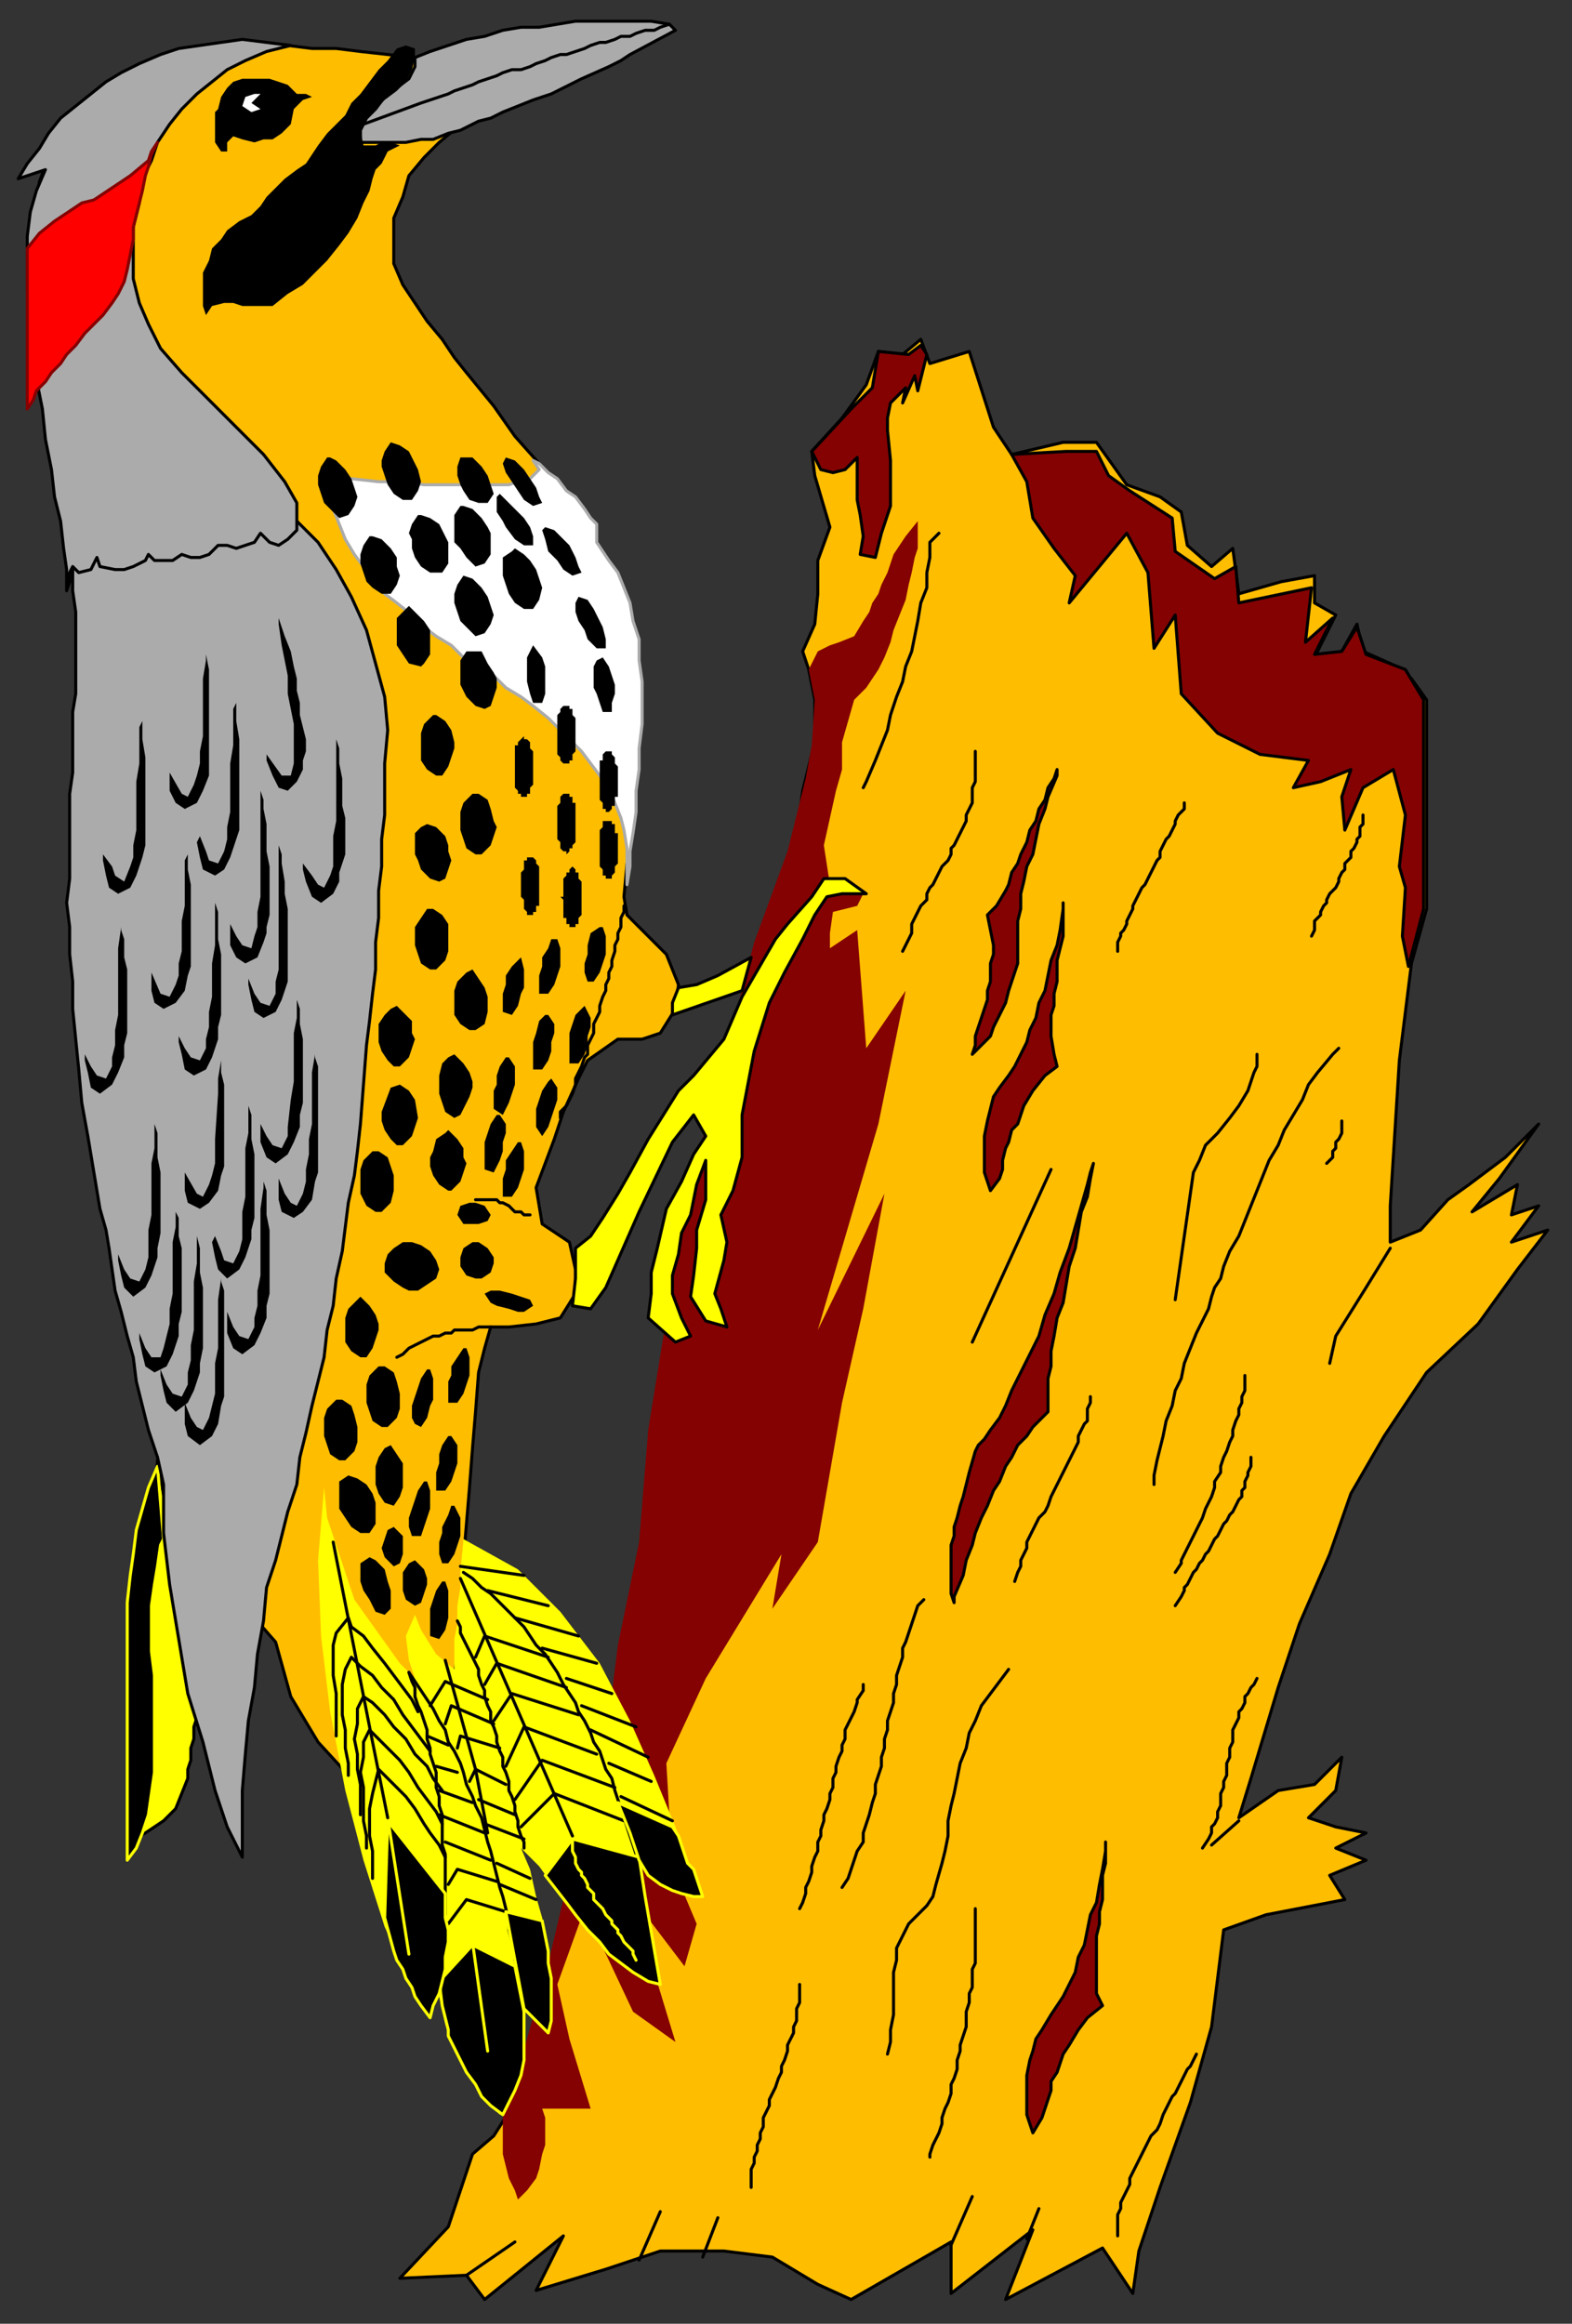 <?xml version="1.0" encoding="UTF-8" standalone="no"?>
<svg
   xmlns:dc="http://purl.org/dc/elements/1.1/"
   xmlns:cc="http://creativecommons.org/ns#"
   xmlns:rdf="http://www.w3.org/1999/02/22-rdf-syntax-ns#"
   xmlns:svg="http://www.w3.org/2000/svg"
   xmlns="http://www.w3.org/2000/svg"
   xmlns:sodipodi="http://sodipodi.sourceforge.net/DTD/sodipodi-0.dtd"
   xmlns:inkscape="http://www.inkscape.org/namespaces/inkscape"
   version="1.0"
   width="137.319mm"
   height="202.935mm"
   id="svg381"
   sodipodi:docname="BIRD059.WMF">
  <rect width="100%" height="100%" fill="#333333" stroke="none"/>
  <sodipodi:namedview
     pagecolor="#ffffff"
     bordercolor="#666666"
     borderopacity="1"
     objecttolerance="10"
     gridtolerance="10"
     guidetolerance="10"
     inkscape:pageopacity="0"
     inkscape:pageshadow="2"
     inkscape:window-width="640"
     inkscape:window-height="480"
     id="namedview383" />
  <defs
     id="defs3">
    <pattern
       id="WMFhbasepattern"
       patternUnits="userSpaceOnUse"
       width="6"
       height="6"
       x="0"
       y="0" />
  </defs>
  <path
     style="fill:#ffff00;fill-rule:evenodd;fill-opacity:1;stroke:#000000;stroke-width:1px;stroke-linecap:round;stroke-linejoin:round;stroke-miterlimit:4;stroke-dasharray:none;stroke-opacity:1;"
     d="  M 52,482   L 66,562   L 66,564   L 64,570   L 64,574   L 63,577   L 63,581   L 62,584   L 62,587   L 60,592   L 58,597   L 54,601   L 48,605   L 44,607   L 52,482  z "
     id="path5" />
  <path
     style="fill:#000000;fill-rule:evenodd;fill-opacity:1;stroke:#ffff00;stroke-width:1px;stroke-linecap:round;stroke-linejoin:round;stroke-miterlimit:4;stroke-dasharray:none;stroke-opacity:1;"
     d="  M 52,484   L 54,508   L 53,510   L 52,517   L 51,523   L 50,530   L 50,537   L 50,545   L 51,553   L 51,561   L 51,569   L 51,577   L 51,585   L 50,592   L 49,599   L 47,605   L 45,610   L 42,614   L 42,610   L 42,606   L 42,597   L 42,589   L 42,580   L 42,571   L 42,562   L 42,554   L 42,546   L 42,537   L 42,529   L 43,520   L 44,513   L 45,505   L 47,498   L 49,491   L 52,484  z "
     id="path7" />
  <path
     style="fill:#ffbd00;fill-rule:evenodd;fill-opacity:1;stroke:#000000;stroke-width:1px;stroke-linecap:round;stroke-linejoin:round;stroke-miterlimit:4;stroke-dasharray:none;stroke-opacity:1;"
     d="  M 132,752   L 148,735   L 153,720   L 156,711   L 163,705   L 170,694   L 174,676   L 179,657   L 188,627   L 199,596   L 202,575   L 206,552   L 211,523   L 216,493   L 220,463   L 222,437   L 225,408   L 235,375   L 244,339   L 255,302   L 263,277   L 265,261   L 269,245   L 269,231   L 267,221   L 265,215   L 269,206   L 270,196   L 270,185   L 274,174   L 269,157   L 268,149   L 278,138   L 286,127   L 290,116   L 298,117   L 304,112   L 307,120   L 320,116   L 328,141   L 334,150   L 351,146   L 362,146   L 367,153   L 372,160   L 383,164   L 390,169   L 392,180   L 400,187   L 407,181   L 409,196   L 423,192   L 434,190   L 434,199   L 441,203   L 434,217   L 443,215   L 448,206   L 450,215   L 459,219   L 466,224   L 471,231   L 471,244   L 471,265   L 471,300   L 466,318   L 462,350   L 459,398   L 459,410   L 469,406   L 478,396   L 485,391   L 497,382   L 508,371   L 495,389   L 486,400   L 501,391   L 499,401   L 508,398   L 499,410   L 511,406   L 501,419   L 488,437   L 471,453   L 457,474   L 446,493   L 439,513   L 429,536   L 422,557   L 413,587   L 409,600   L 422,591   L 434,589   L 443,580   L 441,591   L 432,600   L 441,603   L 451,605   L 441,610   L 451,614   L 439,619   L 444,627   L 418,632   L 404,637   L 400,669   L 393,694   L 383,722   L 376,743   L 374,757   L 364,742   L 332,759   L 341,736   L 314,757   L 314,740   L 281,759   L 270,754   L 255,745   L 239,743   L 218,743   L 200,749   L 177,756   L 186,738   L 160,759   L 154,751   L 132,752  z "
     id="path9" />
  <path
     style="fill:#850202;fill-rule:evenodd;fill-opacity:1;stroke:none;"
     d="  M 274,213   L 270,215   L 267,221   L 269,231   L 268,246   L 266,257   L 260,281   L 249,311   L 239,350   L 230,383   L 223,410   L 220,435   L 214,472   L 211,509   L 204,543   L 200,575   L 190,610   L 181,648   L 172,680   L 167,696   L 166,699   L 166,704   L 166,708   L 166,711   L 167,715   L 168,719   L 170,723   L 171,726   L 174,723   L 177,719   L 178,716   L 179,711   L 180,708   L 180,704   L 180,699   L 179,696   L 195,696   L 188,673   L 184,655   L 193,630   L 209,664   L 223,674   L 216,651   L 207,624   L 226,649   L 230,635   L 222,616   L 220,582   L 233,554   L 258,513   L 255,531   L 270,509   L 278,463   L 285,432   L 292,394   L 270,439   L 290,371   L 299,327   L 286,346   L 283,307   L 274,313   L 274,308   L 275,301   L 283,299   L 285,295   L 274,292   L 272,279   L 276,261   L 278,254   L 278,245   L 280,238   L 282,231   L 286,227   L 288,224   L 290,221   L 292,217   L 294,212   L 295,208   L 297,203   L 299,198   L 300,193   L 301,189   L 302,184   L 303,181   L 303,177   L 303,174   L 303,172   L 299,177   L 297,180   L 295,183   L 294,186   L 293,189   L 291,193   L 290,196   L 288,199   L 287,202   L 285,205   L 282,210   L 277,212   L 274,213  z "
     id="path11" />
  <path
     style="fill:none;stroke:#000000;stroke-width:1px;stroke-linecap:round;stroke-linejoin:round;stroke-miterlimit:4;stroke-dasharray:none;stroke-opacity:1;"
     d="  M 211,746   L 218,730  "
     id="path13" />
  <path
     style="fill:none;stroke:#000000;stroke-width:1px;stroke-linecap:round;stroke-linejoin:round;stroke-miterlimit:4;stroke-dasharray:none;stroke-opacity:1;"
     d="  M 232,745   L 237,732  "
     id="path15" />
  <path
     style="fill:none;stroke:#000000;stroke-width:1px;stroke-linecap:round;stroke-linejoin:round;stroke-miterlimit:4;stroke-dasharray:none;stroke-opacity:1;"
     d="  M 154,751   L 170,740  "
     id="path17" />
  <path
     style="fill:#ffbd00;fill-rule:evenodd;fill-opacity:1;stroke:#000000;stroke-width:1px;stroke-linecap:round;stroke-linejoin:round;stroke-miterlimit:4;stroke-dasharray:none;stroke-opacity:1;"
     d="  M 16,52   L 13,60   L 12,69   L 11,79   L 11,89   L 11,98   L 12,109   L 14,119   L 15,130   L 17,142   L 19,153   L 21,165   L 23,178   L 25,190   L 26,204   L 27,217   L 27,231   L 34,296   L 41,361   L 48,426   L 54,491   L 59,508   L 64,526   L 69,543   L 74,561   L 77,552   L 81,543   L 84,534   L 91,542   L 96,560   L 105,575   L 116,587   L 150,553   L 152,540   L 153,527   L 153,515   L 154,503   L 155,491   L 156,478   L 157,466   L 158,453   L 160,445   L 162,438   L 168,438   L 177,437   L 185,435   L 190,427   L 190,419   L 188,410   L 179,404   L 177,392   L 180,384   L 183,376   L 186,367   L 191,356   L 194,350   L 204,343   L 212,343   L 218,341   L 223,333   L 224,325   L 220,315   L 213,308   L 207,302   L 206,296   L 207,285   L 209,275   L 209,265   L 210,257   L 210,248   L 210,240   L 209,232   L 209,225   L 208,218   L 207,212   L 205,206   L 203,200   L 201,194   L 199,188   L 197,183   L 191,173   L 185,163   L 178,153   L 170,144   L 163,134   L 154,123   L 150,118   L 146,112   L 141,106   L 137,100   L 133,94   L 130,87   L 130,79   L 130,72   L 133,65   L 135,58   L 140,52   L 145,47   L 151,42   L 147,36   L 144,31   L 141,25   L 137,19   L 128,18   L 119,17   L 111,16   L 103,16   L 95,15   L 87,15   L 80,15   L 72,15   L 65,17   L 58,19   L 51,21   L 44,25   L 37,30   L 30,36   L 23,43   L 16,52  z "
     id="path19" />
  <path
     style="fill:#ababab;fill-rule:evenodd;fill-opacity:1;stroke:#000000;stroke-width:1px;stroke-linecap:round;stroke-linejoin:round;stroke-miterlimit:4;stroke-dasharray:none;stroke-opacity:1;"
     d="  M 98,172   L 89,174   L 80,176   L 71,178   L 61,180   L 52,182   L 42,184   L 34,180   L 24,184   L 24,195   L 25,202   L 25,209   L 25,216   L 25,222   L 25,229   L 24,235   L 24,242   L 24,248   L 24,255   L 23,262   L 23,269   L 23,275   L 23,283   L 23,290   L 22,298   L 23,306   L 23,315   L 24,324   L 24,333   L 25,343   L 26,353   L 27,364   L 29,375   L 30,381   L 31,387   L 32,393   L 33,399   L 35,406   L 36,412   L 37,419   L 38,426   L 40,433   L 42,441   L 44,448   L 45,456   L 47,464   L 49,472   L 52,481   L 54,490   L 54,506   L 56,523   L 59,541   L 62,559   L 67,575   L 71,591   L 75,603   L 80,613   L 80,602   L 80,591   L 81,579   L 82,568   L 84,557   L 85,546   L 87,535   L 88,524   L 91,515   L 93,507   L 95,499   L 98,490   L 99,481   L 101,473   L 103,464   L 105,456   L 107,448   L 108,439   L 110,431   L 111,422   L 113,413   L 114,405   L 115,397   L 117,388   L 118,380   L 119,371   L 121,345   L 122,337   L 123,328   L 124,320   L 124,311   L 125,303   L 125,294   L 126,286   L 126,277   L 127,269   L 127,260   L 127,252   L 128,241   L 127,230   L 124,219   L 121,208   L 116,197   L 111,188   L 105,179   L 98,172  z "
     id="path21" />
  <path
     style="fill:#ababab;fill-rule:evenodd;fill-opacity:1;stroke:#000000;stroke-width:1px;stroke-linecap:round;stroke-linejoin:round;stroke-miterlimit:4;stroke-dasharray:none;stroke-opacity:1;"
     d="  M 137,19   L 137,22   L 135,26   L 131,29   L 127,32   L 124,36   L 121,39   L 119,43   L 119,47   L 122,47   L 126,47   L 130,47   L 134,47   L 139,46   L 143,46   L 148,44   L 152,43   L 154,42   L 158,40   L 162,39   L 166,37   L 171,35   L 176,33   L 182,31   L 192,26   L 201,22   L 205,20   L 208,18   L 223,10   L 221,8   L 215,7   L 210,7   L 206,7   L 200,7   L 195,7   L 190,7   L 184,8   L 178,9   L 172,9   L 166,10   L 160,12   L 154,13   L 148,15   L 142,17   L 137,19  z "
     id="path23" />
  <path
     style="fill:none;stroke:#000000;stroke-width:1px;stroke-linecap:round;stroke-linejoin:round;stroke-miterlimit:4;stroke-dasharray:none;stroke-opacity:1;"
     d="  M 120,41   L 139,34   L 142,33   L 145,32   L 148,31   L 150,30   L 153,29   L 156,28   L 158,27   L 161,26   L 164,25   L 166,24   L 169,23   L 172,23   L 175,22   L 177,21   L 180,20   L 182,19   L 185,18   L 187,18   L 190,17   L 193,16   L 195,15   L 198,14   L 200,14   L 203,13   L 205,12   L 208,12   L 210,11   L 213,10   L 216,10   L 218,9   L 221,8  "
     id="path25" />
  <path
     style="fill:#ababab;fill-rule:evenodd;fill-opacity:1;stroke:#000000;stroke-width:1px;stroke-linecap:round;stroke-linejoin:round;stroke-miterlimit:4;stroke-dasharray:none;stroke-opacity:1;"
     d="  M 96,15   L 88,14   L 80,13   L 73,14   L 66,15   L 59,16   L 53,18   L 46,21   L 40,24   L 35,27   L 30,31   L 25,35   L 20,39   L 16,44   L 13,49   L 9,54   L 6,59   L 15,56   L 12,63   L 10,70   L 9,78   L 9,87   L 9,96   L 10,106   L 11,115   L 12,125   L 14,135   L 15,145   L 17,155   L 18,164   L 20,172   L 21,181   L 22,188   L 22,195   L 23,192   L 23,189   L 24,187   L 26,189   L 30,188   L 32,184   L 33,187   L 38,188   L 41,188   L 44,187   L 48,185   L 49,183   L 51,185   L 54,185   L 57,185   L 60,183   L 63,184   L 66,184   L 69,183   L 72,180   L 75,180   L 78,181   L 81,180   L 84,179   L 86,176   L 89,179   L 92,180   L 95,178   L 98,175   L 98,166   L 94,159   L 87,150   L 78,141   L 69,132   L 60,123   L 53,115   L 49,107   L 46,100   L 44,92   L 44,83   L 44,75   L 46,67   L 47,59   L 50,53   L 52,47   L 56,41   L 60,36   L 65,31   L 70,27   L 75,23   L 81,20   L 88,17   L 96,15  z "
     id="path27" />
  <path
     style="fill:#ff0000;fill-rule:evenodd;fill-opacity:1;stroke:#850202;stroke-width:1px;stroke-linecap:round;stroke-linejoin:round;stroke-miterlimit:4;stroke-dasharray:none;stroke-opacity:1;"
     d="  M 52,47   L 50,50   L 49,53   L 43,58   L 40,60   L 37,62   L 34,64   L 31,66   L 27,67   L 24,69   L 21,71   L 18,73   L 13,77   L 9,82   L 9,85   L 9,88   L 9,92   L 9,95   L 9,98   L 9,102   L 9,105   L 9,108   L 9,112   L 9,115   L 9,118   L 9,122   L 9,125   L 9,128   L 9,131   L 9,135   L 11,132   L 12,129   L 15,126   L 17,123   L 20,120   L 22,117   L 25,114   L 28,110   L 31,107   L 34,104   L 37,100   L 39,97   L 41,93   L 42,89   L 43,84   L 44,79   L 44,75   L 45,71   L 46,67   L 47,63   L 48,58   L 49,55   L 50,51   L 52,47  z "
     id="path29" />
  <path
     style="fill:#000000;fill-rule:evenodd;fill-opacity:1;stroke:none;"
     d="  M 137,19   L 137,16   L 134,15   L 131,16   L 128,20   L 125,23   L 122,27   L 119,31   L 116,34   L 114,38   L 111,41   L 108,44   L 105,48   L 103,51   L 101,54   L 98,56   L 94,59   L 91,62   L 88,65   L 86,68   L 83,71   L 79,73   L 75,76   L 73,79   L 70,82   L 69,86   L 67,90   L 67,94   L 67,97   L 67,101   L 68,104   L 70,101   L 74,100   L 77,100   L 80,101   L 84,101   L 87,101   L 90,101   L 95,97   L 100,94   L 104,90   L 108,86   L 112,81   L 115,77   L 118,72   L 120,67   L 122,63   L 123,59   L 124,56   L 126,54   L 128,50   L 132,48   L 129,47   L 126,47   L 124,48   L 120,48   L 119,43   L 121,39   L 124,36   L 127,33   L 131,30   L 134,27   L 136,23   L 137,19  z "
     id="path31" />
  <path
     style="fill:#000000;fill-rule:evenodd;fill-opacity:1;stroke:none;"
     d="  M 84,47   L 87,46   L 90,46   L 93,44   L 96,41   L 97,36   L 100,33   L 103,32   L 101,31   L 98,31   L 95,28   L 92,27   L 89,26   L 86,26   L 84,26   L 80,26   L 77,27   L 75,29   L 73,32   L 72,36   L 71,37   L 71,41   L 71,44   L 71,47   L 73,50   L 75,50   L 75,47   L 77,45   L 80,46   L 84,47   L 84,47  z "
     id="path33" />
  <path
     style="fill:#ffffff;fill-rule:evenodd;fill-opacity:1;stroke:none;"
     d="  M 86,31   L 83,34   L 86,36   L 83,37   L 80,35   L 81,32   L 84,31   L 86,31  z "
     id="path35" />
  <path
     style="fill:none;stroke:#000000;stroke-width:1px;stroke-linecap:round;stroke-linejoin:round;stroke-miterlimit:4;stroke-dasharray:none;stroke-opacity:1;"
     d="  M 162,438   L 160,438   L 158,438   L 156,439   L 154,439   L 152,439   L 150,439   L 149,440   L 147,440   L 145,441   L 143,441   L 141,442   L 139,443   L 137,444   L 135,445   L 133,447   L 131,448  "
     id="path37" />
  <path
     style="fill:none;stroke:#000000;stroke-width:1px;stroke-linecap:round;stroke-linejoin:round;stroke-miterlimit:4;stroke-dasharray:none;stroke-opacity:1;"
     d="  M 175,401   L 173,401   L 172,400   L 170,400   L 169,399   L 168,398   L 166,397   L 165,397   L 164,396   L 162,396   L 161,396   L 160,396   L 158,396   L 157,396  "
     id="path39" />
  <path
     style="fill:#ffff00;fill-rule:evenodd;fill-opacity:1;stroke:#000000;stroke-width:1px;stroke-linecap:round;stroke-linejoin:round;stroke-miterlimit:4;stroke-dasharray:none;stroke-opacity:1;"
     d="  M 189,431   L 195,432   L 200,425   L 211,400   L 222,377   L 229,368   L 233,375   L 229,381   L 225,390   L 220,399   L 217,412   L 215,420   L 215,427   L 214,435   L 223,443   L 228,441   L 225,435   L 222,427   L 222,421   L 224,414   L 225,407   L 228,401   L 230,391   L 233,383   L 233,389   L 233,396   L 230,406   L 230,412   L 229,421   L 228,428   L 233,436   L 240,438   L 238,432   L 236,427   L 239,416   L 240,410   L 238,401   L 242,393   L 245,382   L 245,375   L 245,368   L 249,347   L 254,331   L 259,321   L 265,310   L 269,302   L 273,296   L 278,295   L 286,295   L 279,290   L 272,290   L 268,296   L 260,305   L 256,310   L 245,329   L 239,343   L 234,349   L 229,355   L 224,360   L 214,376   L 208,387   L 204,394   L 199,402   L 195,408   L 190,412   L 190,422   L 189,431  z "
     id="path41" />
  <path
     style="fill:#ffff00;fill-rule:evenodd;fill-opacity:1;stroke:#000000;stroke-width:1px;stroke-linecap:round;stroke-linejoin:round;stroke-miterlimit:4;stroke-dasharray:none;stroke-opacity:1;"
     d="  M 224,326   L 222,331   L 222,335   L 245,327   L 248,316   L 237,322   L 230,325   L 224,326  z "
     id="path43" />
  <path
     style="fill:none;stroke:#000000;stroke-width:1px;stroke-linecap:round;stroke-linejoin:round;stroke-miterlimit:4;stroke-dasharray:none;stroke-opacity:1;"
     d="  M 206,299   L 206,301   L 205,303   L 205,306   L 204,308   L 204,310   L 203,312   L 203,314   L 202,317   L 202,319   L 201,321   L 201,323   L 200,325   L 200,327   L 199,329   L 198,332   L 198,334   L 197,336   L 196,338   L 196,341   L 195,343   L 194,345   L 194,348   L 193,349   L 192,352   L 191,354   L 190,356   L 190,358   L 189,361   L 188,363   L 187,365   L 185,367   L 185,369  "
     id="path45" />
  <path
     style="fill:#ffffff;fill-rule:evenodd;fill-opacity:1;stroke:#ababab;stroke-width:1px;stroke-linecap:round;stroke-linejoin:round;stroke-miterlimit:4;stroke-dasharray:none;stroke-opacity:1;"
     d="  M 176,152   L 178,155   L 174,159   L 171,159   L 168,160   L 164,160   L 159,160   L 153,160   L 147,160   L 140,160   L 133,159   L 125,159   L 116,158   L 107,158   L 109,163   L 110,168   L 112,173   L 114,178   L 117,183   L 120,187   L 124,192   L 127,196   L 131,199   L 136,203   L 140,207   L 144,210   L 149,213   L 153,217   L 158,220   L 163,223   L 167,227   L 172,230   L 176,233   L 181,237   L 184,240   L 188,244   L 192,248   L 195,252   L 198,256   L 201,260   L 203,265   L 205,270   L 206,274   L 207,280   L 207,285   L 207,292   L 208,286   L 208,281   L 209,275   L 210,268   L 210,261   L 211,254   L 211,247   L 212,239   L 212,232   L 212,225   L 211,218   L 211,211   L 209,205   L 208,199   L 206,194   L 204,189   L 201,185   L 199,182   L 197,179   L 197,175   L 197,173   L 195,171   L 193,168   L 190,164   L 187,162   L 184,158   L 181,156   L 178,153   L 176,152  z "
     id="path47" />
  <path
     style="fill:#850202;fill-rule:evenodd;fill-opacity:1;stroke:#000000;stroke-width:1px;stroke-linecap:round;stroke-linejoin:round;stroke-miterlimit:4;stroke-dasharray:none;stroke-opacity:1;"
     d="  M 353,199   L 355,190   L 348,181   L 341,171   L 339,159   L 334,150   L 352,149   L 362,149   L 366,157   L 373,162   L 387,171   L 388,182   L 401,191   L 408,187   L 409,199   L 433,194   L 431,212   L 440,204   L 434,216   L 443,215   L 448,207   L 451,216   L 464,221   L 470,231   L 470,260   L 470,300   L 465,319   L 463,309   L 464,293   L 462,286   L 464,269   L 460,254   L 450,260   L 444,274   L 443,263   L 446,254   L 436,258   L 427,260   L 432,251   L 416,249   L 402,242   L 390,229   L 388,203   L 381,214   L 379,189   L 372,176   L 353,199  z "
     id="path49" />
  <path
     style="fill:none;stroke:#000000;stroke-width:1px;stroke-linecap:round;stroke-linejoin:round;stroke-miterlimit:4;stroke-dasharray:none;stroke-opacity:1;"
     d="  M 459,412   L 451,425   L 441,441   L 439,450  "
     id="path51" />
  <path
     style="fill:none;stroke:#000000;stroke-width:1px;stroke-linecap:round;stroke-linejoin:round;stroke-miterlimit:4;stroke-dasharray:none;stroke-opacity:1;"
     d="  M 409,601   L 400,609  "
     id="path53" />
  <path
     style="fill:none;stroke:#000000;stroke-width:1px;stroke-linecap:round;stroke-linejoin:round;stroke-miterlimit:4;stroke-dasharray:none;stroke-opacity:1;"
     d="  M 314,741   L 321,725  "
     id="path55" />
  <path
     style="fill:none;stroke:#000000;stroke-width:1px;stroke-linecap:round;stroke-linejoin:round;stroke-miterlimit:4;stroke-dasharray:none;stroke-opacity:1;"
     d="  M 339,739   L 343,729  "
     id="path57" />
  <path
     style="fill:#850202;fill-rule:evenodd;fill-opacity:1;stroke:#000000;stroke-width:1px;stroke-linecap:round;stroke-linejoin:round;stroke-miterlimit:4;stroke-dasharray:none;stroke-opacity:1;"
     d="  M 268,149   L 271,155   L 275,156   L 279,155   L 283,151   L 283,165   L 284,170   L 285,177   L 284,183   L 289,184   L 291,176   L 294,167   L 294,162   L 294,152   L 293,142   L 293,138   L 294,133   L 299,128   L 298,133   L 302,124   L 303,129   L 306,117   L 304,114   L 300,117   L 290,116   L 288,128   L 281,135   L 268,149  z "
     id="path59" />
  <path
     style="fill:#850202;fill-rule:evenodd;fill-opacity:1;stroke:#000000;stroke-width:1px;stroke-linecap:round;stroke-linejoin:round;stroke-miterlimit:4;stroke-dasharray:none;stroke-opacity:1;"
     d="  M 365,608   L 365,611   L 364,617   L 363,622   L 362,628   L 360,632   L 359,637   L 358,642   L 356,646   L 355,651   L 353,655   L 351,659   L 349,662   L 347,665   L 344,670   L 342,673   L 341,677   L 340,680   L 339,685   L 339,690   L 339,694   L 339,698   L 340,701   L 341,704   L 344,699   L 345,696   L 346,693   L 347,690   L 347,687   L 349,684   L 350,681   L 351,678   L 353,675   L 356,670   L 359,666   L 364,662   L 362,658   L 362,653   L 362,649   L 362,646   L 362,642   L 362,639   L 363,635   L 363,631   L 364,627   L 364,623   L 364,619   L 365,615   L 365,612   L 365,608  z "
     id="path61" />
  <path
     style="fill:#850202;fill-rule:evenodd;fill-opacity:1;stroke:#000000;stroke-width:1px;stroke-linecap:round;stroke-linejoin:round;stroke-miterlimit:4;stroke-dasharray:none;stroke-opacity:1;"
     d="  M 361,384   L 360,387   L 359,391   L 357,398   L 355,405   L 353,412   L 350,420   L 348,427   L 345,434   L 343,441   L 340,447   L 337,453   L 334,459   L 332,464   L 330,468   L 327,472   L 325,475   L 323,477   L 322,479   L 320,486   L 319,490   L 318,494   L 317,497   L 316,501   L 315,504   L 315,507   L 314,510   L 314,513   L 314,516   L 314,521   L 314,526   L 315,529   L 315,527   L 318,520   L 319,515   L 321,510   L 322,506   L 324,501   L 326,497   L 328,492   L 330,489   L 332,484   L 334,481   L 336,477   L 339,474   L 341,471   L 346,466   L 346,463   L 346,459   L 346,455   L 347,451   L 347,446   L 348,441   L 349,435   L 351,430   L 352,424   L 353,418   L 355,412   L 356,406   L 357,400   L 359,395   L 360,389   L 361,384  z "
     id="path63" />
  <path
     style="fill:#850202;fill-rule:evenodd;fill-opacity:1;stroke:#000000;stroke-width:1px;stroke-linecap:round;stroke-linejoin:round;stroke-miterlimit:4;stroke-dasharray:none;stroke-opacity:1;"
     d="  M 351,298   L 351,300   L 350,307   L 349,312   L 347,317   L 346,322   L 345,327   L 343,331   L 342,336   L 340,340   L 339,344   L 337,348   L 335,352   L 333,355   L 330,359   L 328,362   L 326,370   L 325,375   L 325,379   L 325,383   L 325,387   L 326,390   L 327,393   L 330,389   L 331,386   L 331,383   L 332,379   L 333,377   L 334,373   L 336,371   L 337,368   L 338,365   L 341,360   L 345,355   L 349,352   L 348,348   L 347,342   L 347,339   L 347,335   L 348,332   L 348,328   L 349,324   L 349,320   L 349,317   L 350,313   L 351,309   L 351,305   L 351,301   L 351,298  z "
     id="path65" />
  <path
     style="fill:#850202;fill-rule:evenodd;fill-opacity:1;stroke:#000000;stroke-width:1px;stroke-linecap:round;stroke-linejoin:round;stroke-miterlimit:4;stroke-dasharray:none;stroke-opacity:1;"
     d="  M 349,254   L 349,256   L 346,263   L 345,267   L 343,272   L 342,277   L 341,282   L 339,286   L 338,291   L 337,295   L 337,300   L 336,304   L 336,307   L 336,311   L 336,314   L 336,318   L 335,321   L 334,324   L 333,327   L 332,331   L 330,335   L 328,339   L 327,342   L 324,345   L 321,348   L 322,345   L 322,342   L 323,339   L 324,336   L 325,333   L 326,330   L 326,327   L 327,324   L 327,321   L 327,318   L 328,315   L 328,312   L 327,307   L 326,302   L 329,299   L 332,294   L 333,292   L 334,288   L 336,285   L 337,282   L 339,278   L 340,274   L 342,271   L 343,267   L 345,264   L 346,260   L 348,257   L 349,254  z "
     id="path67" />
  <path
     style="fill:none;stroke:#000000;stroke-width:1px;stroke-linecap:round;stroke-linejoin:round;stroke-miterlimit:4;stroke-dasharray:none;stroke-opacity:1;"
     d="  M 307,712   L 307,711   L 308,708   L 309,706   L 310,704   L 311,701   L 311,699   L 312,696   L 313,694   L 314,691   L 314,688   L 315,686   L 316,683   L 316,680   L 317,677   L 317,675   L 318,672   L 319,669   L 319,667   L 319,664   L 320,661   L 320,658   L 321,656   L 321,653   L 321,650   L 322,648   L 322,645   L 322,642   L 322,640   L 322,637   L 322,635   L 322,632   L 322,630  "
     id="path69" />
  <path
     style="fill:none;stroke:#000000;stroke-width:1px;stroke-linecap:round;stroke-linejoin:round;stroke-miterlimit:4;stroke-dasharray:none;stroke-opacity:1;"
     d="  M 293,678   L 294,674   L 294,670   L 295,665   L 295,660   L 295,656   L 295,651   L 296,647   L 296,643   L 298,639   L 300,635   L 303,632   L 306,629   L 308,626   L 309,622   L 311,615   L 312,611   L 313,606   L 313,601   L 314,596   L 315,592   L 316,587   L 317,582   L 319,577   L 320,572   L 322,568   L 324,563   L 327,559   L 330,555   L 333,551  "
     id="path71" />
  <path
     style="fill:none;stroke:#000000;stroke-width:1px;stroke-linecap:round;stroke-linejoin:round;stroke-miterlimit:4;stroke-dasharray:none;stroke-opacity:1;"
     d="  M 278,623   L 280,620   L 281,617   L 282,614   L 283,611   L 285,608   L 285,605   L 286,602   L 287,599   L 288,595   L 289,592   L 289,589   L 290,586   L 291,583   L 291,580   L 292,577   L 292,574   L 293,571   L 293,568   L 294,565   L 295,562   L 295,559   L 296,556   L 296,553   L 297,550   L 298,547   L 298,544   L 299,542   L 300,539   L 301,536   L 302,533   L 303,530   L 305,528  "
     id="path73" />
  <path
     style="fill:none;stroke:#000000;stroke-width:1px;stroke-linecap:round;stroke-linejoin:round;stroke-miterlimit:4;stroke-dasharray:none;stroke-opacity:1;"
     d="  M 264,630   L 265,628   L 266,625   L 266,623   L 267,621   L 268,618   L 268,616   L 269,613   L 270,611   L 270,608   L 271,606   L 271,604   L 272,601   L 272,599   L 273,597   L 274,594   L 274,592   L 275,590   L 275,587   L 276,585   L 276,583   L 277,580   L 278,578   L 278,576   L 279,574   L 279,571   L 280,569   L 281,567   L 282,565   L 283,562   L 283,561   L 285,558   L 285,556  "
     id="path75" />
  <path
     style="fill:none;stroke:#000000;stroke-width:1px;stroke-linecap:round;stroke-linejoin:round;stroke-miterlimit:4;stroke-dasharray:none;stroke-opacity:1;"
     d="  M 248,722   L 248,718   L 248,716   L 249,714   L 249,712   L 250,710   L 250,708   L 251,706   L 251,704   L 252,702   L 252,699   L 253,697   L 254,695   L 254,693   L 255,691   L 256,689   L 257,686   L 258,684   L 258,682   L 259,680   L 260,677   L 260,675   L 261,673   L 262,671   L 262,669   L 263,667   L 263,665   L 263,663   L 264,661   L 264,659   L 264,657   L 264,655  "
     id="path77" />
  <path
     style="fill:none;stroke:#000000;stroke-width:1px;stroke-linecap:round;stroke-linejoin:round;stroke-miterlimit:4;stroke-dasharray:none;stroke-opacity:1;"
     d="  M 335,522   L 336,519   L 337,517   L 337,515   L 338,513   L 339,511   L 339,509   L 340,507   L 341,505   L 342,503   L 343,501   L 345,499   L 346,497   L 347,494   L 348,492   L 349,490   L 350,488   L 351,486   L 352,484   L 353,482   L 354,480   L 355,478   L 356,476   L 356,474   L 357,472   L 358,470   L 359,469   L 359,467   L 359,465   L 360,463   L 360,461  "
     id="path79" />
  <path
     style="fill:none;stroke:#000000;stroke-width:1px;stroke-linecap:round;stroke-linejoin:round;stroke-miterlimit:4;stroke-dasharray:none;stroke-opacity:1;"
     d="  M 321,443   L 347,386  "
     id="path81" />
  <path
     style="fill:none;stroke:#000000;stroke-width:1px;stroke-linecap:round;stroke-linejoin:round;stroke-miterlimit:4;stroke-dasharray:none;stroke-opacity:1;"
     d="  M 298,314   L 299,312   L 300,310   L 301,308   L 301,305   L 302,303   L 303,301   L 304,299   L 306,297   L 306,295   L 307,293   L 308,292   L 309,290   L 310,288   L 311,286   L 313,284   L 314,282   L 314,280   L 315,279   L 316,277   L 317,275   L 318,273   L 319,271   L 319,269   L 320,267   L 321,265   L 321,262   L 321,260   L 322,258   L 322,256   L 322,253   L 322,251   L 322,248  "
     id="path83" />
  <path
     style="fill:none;stroke:#000000;stroke-width:1px;stroke-linecap:round;stroke-linejoin:round;stroke-miterlimit:4;stroke-dasharray:none;stroke-opacity:1;"
     d="  M 285,260   L 286,258   L 289,251   L 291,246   L 293,241   L 294,236   L 296,230   L 298,225   L 299,220   L 301,215   L 302,210   L 303,205   L 304,199   L 306,194   L 306,189   L 307,184   L 307,179   L 310,176  "
     id="path85" />
  <path
     style="fill:none;stroke:#000000;stroke-width:1px;stroke-linecap:round;stroke-linejoin:round;stroke-miterlimit:4;stroke-dasharray:none;stroke-opacity:1;"
     d="  M 369,314   L 369,312   L 369,311   L 370,309   L 370,308   L 371,307   L 372,305   L 372,304   L 373,302   L 374,300   L 374,299   L 375,297   L 376,295   L 377,293   L 378,292   L 379,290   L 380,288   L 381,286   L 382,284   L 383,283   L 383,281   L 384,279   L 385,277   L 386,276   L 387,274   L 388,272   L 388,271   L 389,269   L 390,268   L 391,267   L 391,265  "
     id="path87" />
  <path
     style="fill:none;stroke:#000000;stroke-width:1px;stroke-linecap:round;stroke-linejoin:round;stroke-miterlimit:4;stroke-dasharray:none;stroke-opacity:1;"
     d="  M 388,429   L 394,387   L 396,383   L 398,378   L 402,374   L 406,369   L 409,365   L 412,360   L 414,354   L 415,352   L 415,348  "
     id="path89" />
  <path
     style="fill:none;stroke:#000000;stroke-width:1px;stroke-linecap:round;stroke-linejoin:round;stroke-miterlimit:4;stroke-dasharray:none;stroke-opacity:1;"
     d="  M 433,309   L 434,307   L 434,304   L 435,303   L 436,302   L 436,301   L 437,299   L 438,298   L 438,297   L 439,295   L 440,294   L 441,293   L 442,291   L 442,290   L 443,288   L 444,287   L 444,285   L 445,284   L 446,283   L 446,281   L 447,280   L 448,278   L 448,277   L 449,276   L 449,274   L 449,273   L 450,272   L 450,271   L 450,269  "
     id="path91" />
  <path
     style="fill:none;stroke:#000000;stroke-width:1px;stroke-linecap:round;stroke-linejoin:round;stroke-miterlimit:4;stroke-dasharray:none;stroke-opacity:1;"
     d="  M 442,346   L 440,348   L 435,354   L 432,358   L 430,363   L 427,368   L 424,373   L 422,378   L 419,383   L 417,388   L 415,393   L 413,398   L 411,403   L 409,408   L 406,413   L 404,418   L 403,422   L 401,425   L 400,428   L 399,432   L 397,436   L 395,440   L 393,445   L 391,450   L 390,455   L 388,459   L 387,464   L 385,469   L 384,474   L 383,478   L 382,482   L 381,487   L 381,490  "
     id="path93" />
  <path
     style="fill:none;stroke:#000000;stroke-width:1px;stroke-linecap:round;stroke-linejoin:round;stroke-miterlimit:4;stroke-dasharray:none;stroke-opacity:1;"
     d="  M 388,519   L 390,516   L 390,515   L 391,513   L 392,511   L 393,509   L 394,507   L 395,505   L 396,503   L 397,501   L 398,498   L 399,496   L 400,494   L 401,491   L 401,489   L 403,486   L 403,484   L 404,481   L 405,479   L 406,476   L 407,474   L 407,472   L 408,469   L 409,467   L 409,465   L 410,463   L 410,461   L 411,459   L 411,457   L 411,455   L 411,454  "
     id="path95" />
  <path
     style="fill:none;stroke:#000000;stroke-width:1px;stroke-linecap:round;stroke-linejoin:round;stroke-miterlimit:4;stroke-dasharray:none;stroke-opacity:1;"
     d="  M 438,384   L 439,383   L 440,382   L 440,380   L 441,379   L 441,377   L 442,376   L 443,374   L 443,373   L 443,371   L 443,370  "
     id="path97" />
  <path
     style="fill:none;stroke:#000000;stroke-width:1px;stroke-linecap:round;stroke-linejoin:round;stroke-miterlimit:4;stroke-dasharray:none;stroke-opacity:1;"
     d="  M 388,530   L 390,527   L 391,525   L 391,524   L 392,523   L 393,521   L 394,519   L 395,518   L 396,516   L 397,515   L 398,513   L 399,512   L 400,510   L 401,508   L 402,507   L 403,505   L 404,503   L 405,502   L 406,500   L 407,499   L 408,497   L 409,495   L 410,494   L 410,492   L 411,491   L 411,489   L 412,487   L 412,486   L 413,484   L 413,482   L 413,481  "
     id="path99" />
  <path
     style="fill:none;stroke:#000000;stroke-width:1px;stroke-linecap:round;stroke-linejoin:round;stroke-miterlimit:4;stroke-dasharray:none;stroke-opacity:1;"
     d="  M 397,610   L 399,607   L 400,605   L 400,603   L 401,602   L 402,600   L 402,598   L 403,596   L 403,594   L 403,592   L 404,590   L 404,588   L 405,586   L 405,584   L 405,582   L 406,580   L 406,579   L 406,577   L 407,575   L 407,573   L 407,571   L 408,569   L 409,567   L 409,565   L 410,564   L 411,562   L 411,560   L 412,559   L 413,557   L 414,556   L 415,554  "
     id="path101" />
  <path
     style="fill:none;stroke:#000000;stroke-width:1px;stroke-linecap:round;stroke-linejoin:round;stroke-miterlimit:4;stroke-dasharray:none;stroke-opacity:1;"
     d="  M 369,738   L 369,734   L 369,732   L 369,731   L 370,729   L 370,727   L 371,725   L 372,723   L 373,721   L 373,719   L 374,717   L 375,715   L 376,713   L 377,711   L 378,709   L 379,707   L 380,705   L 382,703   L 383,701   L 384,698   L 385,696   L 386,694   L 387,692   L 388,691   L 389,689   L 390,687   L 391,685   L 392,683   L 393,682   L 394,680   L 395,678  "
     id="path103" />
  <path
     style="fill:#000000;fill-rule:evenodd;fill-opacity:1;stroke:none;"
     d="  M 109,151   L 111,152   L 114,155   L 116,158   L 117,161   L 118,164   L 117,167   L 115,170   L 112,171   L 109,168   L 107,166   L 106,163   L 105,160   L 105,157   L 106,154   L 108,151   L 109,151  z "
     id="path105" />
  <path
     style="fill:#000000;fill-rule:evenodd;fill-opacity:1;stroke:none;"
     d="  M 129,146   L 132,147   L 135,149   L 137,153   L 138,155   L 139,159   L 138,162   L 136,165   L 133,165   L 130,163   L 128,160   L 127,157   L 126,154   L 126,152   L 127,149   L 129,146   L 129,146  z "
     id="path107" />
  <path
     style="fill:#000000;fill-rule:evenodd;fill-opacity:1;stroke:none;"
     d="  M 153,151   L 156,151   L 159,154   L 161,157   L 162,160   L 163,163   L 161,166   L 158,166   L 155,165   L 153,162   L 152,160   L 151,157   L 151,154   L 152,151   L 153,151  z "
     id="path109" />
  <path
     style="fill:#000000;fill-rule:evenodd;fill-opacity:1;stroke:none;"
     d="  M 167,151   L 170,152   L 173,155   L 175,158   L 177,161   L 178,164   L 179,166   L 176,167   L 173,165   L 171,162   L 169,159   L 167,156   L 166,153   L 167,151  z "
     id="path111" />
  <path
     style="fill:#000000;fill-rule:evenodd;fill-opacity:1;stroke:none;"
     d="  M 123,177   L 126,178   L 129,181   L 131,184   L 131,187   L 132,190   L 131,193   L 129,196   L 126,196   L 123,194   L 121,192   L 120,189   L 119,186   L 119,183   L 120,180   L 122,177   L 123,177  z "
     id="path113" />
  <path
     style="fill:#000000;fill-rule:evenodd;fill-opacity:1;stroke:none;"
     d="  M 139,170   L 142,171   L 145,173   L 147,177   L 148,179   L 148,183   L 148,186   L 146,189   L 142,189   L 139,187   L 137,184   L 136,181   L 136,178   L 135,176   L 136,173   L 138,170   L 139,170  z "
     id="path115" />
  <path
     style="fill:#000000;fill-rule:evenodd;fill-opacity:1;stroke:none;"
     d="  M 153,167   L 156,168   L 159,171   L 161,174   L 162,176   L 162,180   L 162,183   L 160,186   L 157,187   L 154,184   L 152,181   L 150,179   L 150,176   L 150,173   L 150,170   L 152,167   L 153,167  z "
     id="path117" />
  <path
     style="fill:#000000;fill-rule:evenodd;fill-opacity:1;stroke:none;"
     d="  M 165,163   L 167,165   L 170,168   L 173,171   L 175,174   L 176,177   L 176,180   L 173,180   L 170,178   L 167,174   L 166,172   L 164,169   L 164,166   L 164,164   L 165,163  z "
     id="path119" />
  <path
     style="fill:#000000;fill-rule:evenodd;fill-opacity:1;stroke:none;"
     d="  M 180,174   L 183,175   L 185,177   L 188,180   L 190,184   L 191,187   L 192,189   L 189,190   L 186,188   L 184,185   L 181,182   L 180,178   L 179,175   L 180,174  z "
     id="path121" />
  <path
     style="fill:#000000;fill-rule:evenodd;fill-opacity:1;stroke:none;"
     d="  M 170,181   L 173,183   L 175,185   L 177,188   L 178,191   L 179,194   L 178,198   L 176,201   L 173,201   L 170,199   L 168,196   L 167,193   L 166,190   L 166,188   L 166,184   L 169,182   L 170,181  z "
     id="path123" />
  <path
     style="fill:#000000;fill-rule:evenodd;fill-opacity:1;stroke:none;"
     d="  M 153,190   L 156,191   L 159,194   L 161,197   L 162,200   L 163,203   L 162,206   L 160,209   L 157,210   L 154,207   L 152,205   L 151,202   L 150,199   L 150,196   L 151,193   L 153,190   L 153,190  z "
     id="path125" />
  <path
     style="fill:#000000;fill-rule:evenodd;fill-opacity:1;stroke:none;"
     d="  M 135,200   L 137,202   L 140,205   L 142,208   L 142,210   L 142,213   L 142,216   L 140,219   L 139,220   L 135,219   L 133,216   L 131,213   L 131,211   L 131,208   L 131,204   L 133,202   L 135,200  z "
     id="path127" />
  <path
     style="fill:#000000;fill-rule:evenodd;fill-opacity:1;stroke:none;"
     d="  M 191,197   L 194,198   L 196,201   L 198,205   L 199,207   L 200,211   L 200,214   L 197,214   L 194,211   L 193,208   L 191,205   L 190,202   L 190,199   L 191,197  z "
     id="path129" />
  <path
     style="fill:#000000;fill-rule:evenodd;fill-opacity:1;stroke:none;"
     d="  M 156,215   L 159,215   L 161,219   L 163,222   L 164,224   L 164,227   L 163,230   L 162,233   L 160,234   L 157,233   L 154,230   L 152,226   L 152,224   L 152,221   L 152,218   L 154,215   L 156,215  z "
     id="path131" />
  <path
     style="fill:#000000;fill-rule:evenodd;fill-opacity:1;stroke:none;"
     d="  M 176,213   L 179,217   L 180,220   L 180,223   L 180,226   L 180,229   L 179,232   L 176,232   L 175,229   L 174,225   L 174,223   L 174,221   L 174,217   L 175,215   L 176,213  z "
     id="path133" />
  <path
     style="fill:#000000;fill-rule:evenodd;fill-opacity:1;stroke:none;"
     d="  M 199,217   L 201,220   L 202,223   L 203,226   L 203,229   L 202,232   L 202,235   L 199,235   L 198,232   L 197,229   L 196,227   L 196,224   L 196,220   L 197,218   L 199,217  z "
     id="path135" />
  <path
     style="fill:#000000;fill-rule:evenodd;fill-opacity:1;stroke:none;"
     d="  M 144,236   L 147,238   L 149,241   L 150,245   L 150,247   L 149,250   L 148,253   L 146,256   L 144,256   L 141,254   L 139,251   L 139,248   L 139,245   L 139,242   L 140,239   L 143,236   L 144,236  z "
     id="path137" />
  <path
     style="fill:#000000;fill-rule:evenodd;fill-opacity:1;stroke:none;"
     d="  M 190,242   L 190,242   L 190,241   L 190,240   L 190,239   L 190,238   L 190,238   L 190,237   L 189,236   L 189,235   L 189,235   L 189,234   L 189,234   L 188,234   L 188,233   L 188,233   L 187,233   L 187,233   L 187,233   L 187,233   L 186,233   L 186,233   L 186,233   L 185,234   L 185,234   L 185,234   L 185,235   L 185,235   L 184,236   L 184,237   L 184,238   L 184,238   L 184,239   L 184,240   L 184,241   L 184,242   L 184,242   L 184,243   L 184,244   L 184,245   L 184,246   L 184,247   L 184,247   L 184,248   L 184,249   L 185,250   L 185,250   L 185,251   L 185,251   L 185,251   L 186,252   L 186,252   L 186,252   L 187,252   L 187,252   L 187,252   L 187,252   L 188,252   L 188,252   L 188,251   L 189,251   L 189,251   L 189,250   L 189,250   L 189,249   L 190,248   L 190,247   L 190,247   L 190,246   L 190,245   L 190,244   L 190,243   L 190,242  z "
     id="path139" />
  <path
     style="fill:#000000;fill-rule:evenodd;fill-opacity:1;stroke:none;"
     d="  M 176,253   L 176,253   L 176,252   L 176,251   L 176,250   L 176,249   L 176,248   L 176,248   L 175,247   L 175,246   L 175,246   L 175,245   L 175,245   L 174,244   L 174,244   L 174,244   L 173,244   L 173,243   L 173,243   L 173,243   L 172,244   L 172,244   L 172,244   L 172,244   L 171,245   L 171,245   L 171,246   L 170,246   L 170,247   L 170,248   L 170,248   L 170,249   L 170,250   L 170,251   L 170,252   L 170,253   L 170,253   L 170,254   L 170,255   L 170,256   L 170,257   L 170,258   L 170,258   L 170,259   L 170,260   L 170,260   L 171,261   L 171,262   L 171,262   L 172,262   L 172,263   L 172,263   L 172,263   L 173,263   L 173,263   L 173,263   L 173,263   L 174,263   L 174,263   L 174,262   L 175,262   L 175,262   L 175,261   L 175,260   L 175,260   L 176,259   L 176,258   L 176,258   L 176,257   L 176,256   L 176,255   L 176,254   L 176,253  z "
     id="path141" />
  <path
     style="fill:#000000;fill-rule:evenodd;fill-opacity:1;stroke:none;"
     d="  M 204,258   L 204,257   L 204,256   L 204,255   L 204,254   L 204,254   L 204,253   L 203,252   L 203,251   L 203,251   L 203,250   L 203,250   L 202,249   L 202,249   L 202,248   L 202,248   L 201,248   L 201,248   L 201,248   L 201,248   L 200,248   L 200,248   L 200,248   L 199,249   L 199,249   L 199,250   L 199,250   L 199,251   L 198,251   L 198,252   L 198,253   L 198,254   L 198,254   L 198,255   L 198,256   L 198,257   L 198,258   L 198,259   L 198,260   L 198,260   L 198,261   L 198,262   L 198,263   L 198,263   L 198,264   L 199,265   L 199,265   L 199,266   L 199,266   L 199,267   L 200,267   L 200,267   L 200,268   L 201,268   L 201,268   L 201,268   L 201,268   L 202,267   L 202,267   L 202,267   L 202,266   L 203,266   L 203,265   L 203,265   L 203,264   L 203,263   L 204,263   L 204,262   L 204,261   L 204,260   L 204,260   L 204,259   L 204,258  z "
     id="path143" />
  <path
     style="fill:#000000;fill-rule:evenodd;fill-opacity:1;stroke:none;"
     d="  M 158,262   L 161,264   L 162,267   L 163,271   L 164,273   L 163,276   L 162,279   L 159,282   L 157,282   L 154,280   L 153,277   L 152,274   L 152,271   L 152,268   L 153,265   L 156,262   L 158,262  z "
     id="path145" />
  <path
     style="fill:#000000;fill-rule:evenodd;fill-opacity:1;stroke:none;"
     d="  M 190,272   L 190,271   L 190,270   L 190,269   L 190,268   L 190,268   L 190,267   L 190,266   L 190,265   L 189,265   L 189,264   L 189,264   L 189,263   L 188,263   L 188,262   L 188,262   L 188,262   L 187,262   L 187,262   L 187,262   L 187,262   L 186,262   L 186,262   L 185,263   L 185,263   L 185,264   L 185,264   L 185,265   L 185,265   L 184,266   L 184,267   L 184,268   L 184,268   L 184,269   L 184,270   L 184,271   L 184,272   L 184,273   L 184,273   L 184,274   L 184,275   L 184,276   L 184,277   L 184,277   L 185,278   L 185,279   L 185,279   L 185,280   L 185,280   L 185,280   L 186,281   L 186,281   L 187,281   L 187,282   L 187,282   L 187,282   L 188,281   L 188,281   L 188,281   L 188,280   L 189,280   L 189,280   L 189,279   L 189,279   L 190,278   L 190,277   L 190,277   L 190,276   L 190,275   L 190,274   L 190,273   L 190,273   L 190,272  z "
     id="path147" />
  <path
     style="fill:#000000;fill-rule:evenodd;fill-opacity:1;stroke:none;"
     d="  M 204,280   L 204,279   L 204,279   L 204,278   L 204,277   L 204,276   L 204,275   L 203,275   L 203,274   L 203,273   L 203,273   L 203,272   L 202,272   L 202,271   L 202,271   L 202,271   L 201,271   L 201,271   L 201,271   L 201,271   L 200,271   L 200,271   L 200,271   L 199,271   L 199,272   L 199,272   L 199,273   L 199,273   L 198,274   L 198,275   L 198,275   L 198,276   L 198,277   L 198,278   L 198,279   L 198,279   L 198,280   L 198,281   L 198,282   L 198,283   L 198,284   L 198,284   L 198,285   L 198,286   L 198,286   L 199,287   L 199,288   L 199,288   L 199,289   L 199,289   L 200,289   L 200,290   L 200,290   L 201,290   L 201,290   L 201,290   L 201,290   L 202,290   L 202,289   L 202,289   L 202,289   L 203,288   L 203,288   L 203,287   L 203,286   L 203,286   L 204,285   L 204,284   L 204,284   L 204,283   L 204,282   L 204,281   L 204,280  z "
     id="path149" />
  <path
     style="fill:#000000;fill-rule:evenodd;fill-opacity:1;stroke:none;"
     d="  M 192,296   L 192,296   L 192,295   L 192,294   L 192,293   L 192,292   L 192,291   L 192,291   L 191,290   L 191,289   L 191,289   L 191,288   L 191,288   L 190,288   L 190,287   L 190,287   L 190,287   L 189,286   L 189,286   L 189,286   L 188,287   L 188,287   L 188,287   L 188,288   L 187,288   L 187,288   L 187,289   L 187,289   L 186,290   L 186,291   L 186,291   L 186,292   L 186,293   L 186,294   L 186,295   L 186,296   L 185,296   L 186,297   L 186,298   L 186,299   L 186,300   L 186,301   L 186,301   L 186,302   L 186,303   L 187,303   L 187,304   L 187,305   L 187,305   L 188,305   L 188,306   L 188,306   L 188,306   L 189,306   L 189,306   L 189,306   L 190,306   L 190,306   L 190,306   L 190,305   L 191,305   L 191,305   L 191,304   L 191,303   L 191,303   L 192,302   L 192,301   L 192,301   L 192,300   L 192,299   L 192,298   L 192,297   L 192,296  z "
     id="path151" />
  <path
     style="fill:#000000;fill-rule:evenodd;fill-opacity:1;stroke:none;"
     d="  M 178,292   L 178,291   L 178,291   L 178,290   L 178,289   L 178,288   L 178,287   L 178,286   L 178,286   L 177,285   L 177,285   L 177,284   L 177,284   L 176,283   L 176,283   L 176,283   L 176,283   L 175,283   L 175,282   L 175,283   L 175,283   L 174,283   L 174,283   L 174,283   L 174,284   L 173,284   L 173,285   L 173,285   L 173,286   L 173,286   L 173,287   L 172,288   L 172,289   L 172,290   L 172,291   L 172,291   L 172,292   L 172,293   L 172,294   L 172,295   L 172,296   L 172,296   L 173,297   L 173,298   L 173,299   L 173,299   L 173,300   L 173,300   L 174,301   L 174,301   L 174,302   L 174,302   L 175,302   L 175,302   L 175,302   L 175,302   L 176,302   L 176,302   L 176,302   L 176,301   L 177,301   L 177,300   L 177,300   L 177,299   L 178,299   L 178,298   L 178,297   L 178,296   L 178,296   L 178,295   L 178,294   L 178,293   L 178,292  z "
     id="path153" />
  <path
     style="fill:#000000;fill-rule:evenodd;fill-opacity:1;stroke:none;"
     d="  M 143,300   L 146,302   L 148,305   L 148,309   L 148,311   L 148,314   L 147,317   L 144,320   L 142,320   L 139,318   L 138,315   L 137,312   L 137,309   L 137,306   L 139,303   L 141,300   L 143,300  z "
     id="path155" />
  <path
     style="fill:#000000;fill-rule:evenodd;fill-opacity:1;stroke:none;"
     d="  M 141,272   L 144,273   L 147,276   L 148,279   L 148,281   L 149,284   L 148,287   L 147,290   L 145,291   L 142,290   L 139,287   L 138,284   L 137,282   L 137,279   L 137,275   L 139,273   L 141,272  z "
     id="path157" />
  <path
     style="fill:#000000;fill-rule:evenodd;fill-opacity:1;stroke:none;"
     d="  M 156,320   L 158,323   L 160,326   L 161,329   L 161,331   L 161,334   L 160,338   L 157,340   L 155,340   L 152,338   L 150,335   L 150,333   L 150,329   L 150,327   L 151,324   L 154,321   L 156,320  z "
     id="path159" />
  <path
     style="fill:#000000;fill-rule:evenodd;fill-opacity:1;stroke:none;"
     d="  M 172,316   L 173,320   L 173,323   L 173,326   L 172,328   L 171,332   L 169,335   L 166,334   L 166,331   L 166,328   L 167,325   L 167,322   L 169,319   L 171,317   L 172,316  z "
     id="path161" />
  <path
     style="fill:#000000;fill-rule:evenodd;fill-opacity:1;stroke:none;"
     d="  M 184,310   L 185,313   L 185,316   L 185,319   L 184,322   L 183,325   L 181,328   L 178,328   L 178,325   L 178,322   L 179,319   L 179,316   L 181,313   L 182,310   L 184,310  z "
     id="path163" />
  <path
     style="fill:#000000;fill-rule:evenodd;fill-opacity:1;stroke:none;"
     d="  M 199,306   L 200,309   L 200,312   L 200,315   L 199,318   L 198,321   L 196,324   L 194,324   L 193,321   L 193,318   L 194,315   L 194,312   L 195,308   L 198,306   L 199,306  z "
     id="path165" />
  <path
     style="fill:#000000;fill-rule:evenodd;fill-opacity:1;stroke:none;"
     d="  M 193,332   L 195,336   L 195,339   L 194,342   L 194,345   L 193,348   L 191,351   L 188,351   L 188,348   L 188,344   L 188,341   L 189,338   L 190,335   L 192,333   L 193,332  z "
     id="path167" />
  <path
     style="fill:#000000;fill-rule:evenodd;fill-opacity:1;stroke:none;"
     d="  M 181,335   L 183,338   L 183,341   L 182,344   L 182,347   L 181,350   L 179,353   L 176,353   L 176,350   L 176,347   L 176,344   L 177,341   L 178,337   L 180,335   L 181,335  z "
     id="path169" />
  <path
     style="fill:#000000;fill-rule:evenodd;fill-opacity:1;stroke:none;"
     d="  M 182,356   L 184,359   L 184,363   L 182,369   L 181,372   L 179,375   L 177,372   L 177,369   L 177,366   L 179,360   L 181,357   L 182,356  z "
     id="path171" />
  <path
     style="fill:#000000;fill-rule:evenodd;fill-opacity:1;stroke:none;"
     d="  M 131,332   L 134,335   L 136,337   L 136,341   L 137,343   L 136,346   L 135,349   L 132,352   L 130,352   L 128,350   L 126,347   L 125,344   L 125,341   L 125,338   L 127,335   L 129,333   L 131,332  z "
     id="path173" />
  <path
     style="fill:#000000;fill-rule:evenodd;fill-opacity:1;stroke:none;"
     d="  M 168,349   L 170,352   L 170,355   L 170,358   L 169,361   L 168,364   L 166,368   L 163,366   L 163,360   L 164,358   L 164,355   L 165,352   L 167,349   L 168,349  z "
     id="path175" />
  <path
     style="fill:#000000;fill-rule:evenodd;fill-opacity:1;stroke:none;"
     d="  M 150,348   L 153,351   L 155,354   L 156,357   L 156,359   L 155,362   L 152,368   L 150,369   L 147,367   L 145,361   L 145,358   L 145,355   L 146,351   L 148,349   L 150,348  z "
     id="path177" />
  <path
     style="fill:#000000;fill-rule:evenodd;fill-opacity:1;stroke:none;"
     d="  M 132,358   L 135,360   L 137,363   L 138,369   L 137,372   L 136,375   L 133,378   L 131,378   L 129,376   L 127,373   L 126,370   L 126,367   L 129,359   L 132,358  z "
     id="path179" />
  <path
     style="fill:#000000;fill-rule:evenodd;fill-opacity:1;stroke:none;"
     d="  M 125,380   L 128,382   L 129,385   L 130,388   L 130,390   L 130,393   L 129,397   L 126,400   L 124,400   L 121,398   L 119,394   L 119,392   L 119,389   L 119,386   L 120,383   L 123,380   L 125,380  z "
     id="path181" />
  <path
     style="fill:#000000;fill-rule:evenodd;fill-opacity:1;stroke:none;"
     d="  M 148,373   L 151,376   L 153,379   L 153,382   L 154,384   L 153,387   L 152,390   L 149,393   L 148,393   L 145,391   L 143,388   L 142,385   L 142,382   L 143,380   L 144,376   L 147,374   L 148,373  z "
     id="path183" />
  <path
     style="fill:#000000;fill-rule:evenodd;fill-opacity:1;stroke:none;"
     d="  M 165,368   L 167,371   L 167,374   L 166,377   L 166,380   L 165,383   L 163,387   L 160,386   L 160,383   L 160,380   L 160,377   L 161,374   L 162,371   L 164,368   L 165,368  z "
     id="path185" />
  <path
     style="fill:#000000;fill-rule:evenodd;fill-opacity:1;stroke:none;"
     d="  M 172,377   L 173,380   L 173,383   L 173,386   L 172,389   L 171,392   L 169,395   L 166,395   L 166,392   L 166,389   L 167,386   L 167,383   L 169,380   L 171,377   L 172,377  z "
     id="path187" />
  <path
     style="fill:#000000;fill-rule:evenodd;fill-opacity:1;stroke:none;"
     d="  M 157,397   L 160,398   L 162,401   L 161,403   L 158,404   L 156,404   L 153,404   L 151,401   L 152,398   L 155,397   L 157,397  z "
     id="path189" />
  <path
     style="fill:#000000;fill-rule:evenodd;fill-opacity:1;stroke:none;"
     d="  M 158,410   L 161,412   L 163,415   L 163,417   L 162,420   L 159,422   L 157,422   L 154,421   L 152,418   L 152,415   L 153,412   L 156,410   L 158,410  z "
     id="path191" />
  <path
     style="fill:#000000;fill-rule:evenodd;fill-opacity:1;stroke:none;"
     d="  M 176,431   L 173,433   L 171,433   L 168,432   L 164,431   L 162,430   L 160,427   L 162,426   L 165,426   L 169,427   L 172,428   L 175,429   L 176,431  z "
     id="path193" />
  <path
     style="fill:#000000;fill-rule:evenodd;fill-opacity:1;stroke:none;"
     d="  M 136,410   L 139,411   L 142,413   L 144,416   L 145,419   L 144,422   L 141,424   L 138,426   L 135,426   L 133,425   L 130,423   L 127,420   L 127,417   L 128,414   L 130,412   L 133,410   L 136,410  z "
     id="path195" />
  <path
     style="fill:#000000;fill-rule:evenodd;fill-opacity:1;stroke:none;"
     d="  M 119,428   L 122,431   L 124,434   L 125,437   L 125,439   L 124,442   L 123,445   L 121,448   L 119,448   L 116,446   L 114,443   L 114,441   L 114,437   L 114,435   L 115,432   L 118,429   L 119,428  z "
     id="path197" />
  <path
     style="fill:#000000;fill-rule:evenodd;fill-opacity:1;stroke:none;"
     d="  M 113,462   L 116,464   L 117,467   L 118,471   L 118,472   L 118,476   L 117,479   L 114,482   L 112,482   L 109,480   L 108,477   L 107,474   L 107,471   L 107,468   L 108,465   L 111,462   L 113,462  z "
     id="path199" />
  <path
     style="fill:#000000;fill-rule:evenodd;fill-opacity:1;stroke:none;"
     d="  M 127,451   L 130,453   L 131,456   L 132,460   L 132,462   L 132,465   L 131,468   L 128,471   L 126,471   L 123,469   L 122,466   L 121,463   L 121,460   L 121,457   L 122,454   L 125,451   L 127,451  z "
     id="path201" />
  <path
     style="fill:#000000;fill-rule:evenodd;fill-opacity:1;stroke:none;"
     d="  M 142,452   L 143,455   L 143,459   L 143,462   L 142,464   L 141,468   L 139,471   L 137,470   L 136,468   L 136,464   L 137,461   L 138,458   L 139,455   L 141,452   L 142,452  z "
     id="path203" />
  <path
     style="fill:#000000;fill-rule:evenodd;fill-opacity:1;stroke:none;"
     d="  M 154,445   L 155,448   L 155,451   L 155,454   L 154,457   L 153,460   L 151,463   L 148,463   L 148,460   L 148,456   L 149,454   L 149,451   L 151,448   L 153,445   L 154,445  z "
     id="path205" />
  <path
     style="fill:#000000;fill-rule:evenodd;fill-opacity:1;stroke:none;"
     d="  M 115,487   L 118,488   L 121,490   L 123,493   L 124,496   L 124,499   L 124,503   L 122,506   L 119,506   L 116,504   L 114,501   L 112,498   L 112,495   L 112,492   L 112,489   L 115,487  z "
     id="path207" />
  <path
     style="fill:#000000;fill-rule:evenodd;fill-opacity:1;stroke:none;"
     d="  M 129,477   L 131,480   L 133,483   L 133,486   L 133,488   L 133,491   L 132,494   L 130,497   L 127,496   L 125,493   L 124,490   L 124,487   L 124,484   L 125,481   L 127,478   L 129,477  z "
     id="path209" />
  <path
     style="fill:#000000;fill-rule:evenodd;fill-opacity:1;stroke:none;"
     d="  M 149,474   L 151,477   L 151,480   L 151,483   L 150,486   L 149,489   L 147,492   L 144,492   L 144,489   L 144,486   L 145,483   L 145,480   L 146,477   L 148,474   L 149,474  z "
     id="path211" />
  <path
     style="fill:#000000;fill-rule:evenodd;fill-opacity:1;stroke:none;"
     d="  M 141,489   L 142,492   L 142,495   L 142,498   L 141,501   L 140,504   L 139,507   L 136,507   L 135,504   L 135,501   L 136,498   L 137,495   L 138,492   L 140,489   L 141,489  z "
     id="path213" />
  <path
     style="fill:#000000;fill-rule:evenodd;fill-opacity:1;stroke:none;"
     d="  M 130,504   L 133,507   L 133,510   L 133,513   L 132,516   L 130,517   L 127,514   L 126,511   L 127,508   L 128,505   L 130,504  z "
     id="path215" />
  <path
     style="fill:#000000;fill-rule:evenodd;fill-opacity:1;stroke:none;"
     d="  M 150,497   L 152,501   L 152,504   L 152,507   L 151,510   L 150,513   L 148,516   L 146,516   L 145,513   L 145,509   L 146,506   L 146,504   L 148,500   L 149,497   L 150,497  z "
     id="path217" />
  <path
     style="fill:#000000;fill-rule:evenodd;fill-opacity:1;stroke:none;"
     d="  M 122,514   L 124,515   L 127,518   L 128,522   L 129,525   L 129,528   L 129,531   L 127,533   L 124,532   L 122,528   L 120,525   L 119,522   L 119,519   L 119,516   L 122,514  z "
     id="path219" />
  <path
     style="fill:#000000;fill-rule:evenodd;fill-opacity:1;stroke:none;"
     d="  M 137,515   L 140,518   L 141,521   L 141,523   L 140,526   L 139,529   L 137,530   L 134,528   L 133,525   L 133,522   L 133,519   L 135,516   L 137,515  z "
     id="path221" />
  <path
     style="fill:#000000;fill-rule:evenodd;fill-opacity:1;stroke:none;"
     d="  M 147,522   L 148,525   L 148,529   L 148,532   L 148,534   L 147,538   L 145,541   L 142,540   L 142,537   L 142,534   L 142,531   L 143,528   L 144,525   L 146,522   L 147,522  z "
     id="path223" />
  <path
     style="fill:none;stroke:none;"
     d="  M 78,547   L 85,444  "
     id="path225" />
  <path
     style="fill:none;stroke:none;"
     d="  M 70,544   L 76,459  "
     id="path227" />
  <path
     style="fill:none;stroke:none;"
     d="  M 64,524   L 65,482  "
     id="path229" />
  <path
     style="fill:none;stroke:none;"
     d="  M 91,515   L 92,422  "
     id="path231" />
  <path
     style="fill:none;stroke:none;"
     d="  M 99,480   L 97,402  "
     id="path233" />
  <path
     style="fill:none;stroke:none;"
     d="  M 108,439   L 104,373  "
     id="path235" />
  <path
     style="fill:none;stroke:none;"
     d="  M 115,399   L 110,346  "
     id="path237" />
  <path
     style="fill:none;stroke:none;"
     d="  M 120,357   L 117,310  "
     id="path239" />
  <path
     style="fill:#000000;fill-rule:evenodd;fill-opacity:1;stroke:none;"
     d="  M 73,420   L 73,422   L 72,429   L 72,434   L 72,439   L 72,445   L 71,450   L 71,455   L 71,460   L 70,464   L 69,468   L 67,472   L 65,471   L 63,468   L 61,463   L 61,465   L 61,470   L 62,474   L 66,477   L 70,474   L 72,470   L 73,464   L 74,461   L 74,457   L 74,453   L 74,449   L 74,445   L 74,440   L 74,436   L 74,431   L 74,426   L 73,423   L 73,420  z "
     id="path241" />
  <path
     style="fill:#000000;fill-rule:evenodd;fill-opacity:1;stroke:none;"
     d="  M 87,390   L 87,392   L 86,399   L 86,404   L 86,409   L 86,415   L 86,421   L 85,426   L 85,431   L 84,435   L 84,438   L 82,442   L 79,441   L 77,438   L 75,433   L 75,436   L 75,440   L 77,445   L 80,447   L 84,444   L 86,440   L 88,435   L 88,431   L 89,427   L 89,423   L 89,419   L 89,415   L 89,411   L 89,406   L 88,401   L 88,396   L 88,393   L 87,390  z "
     id="path243" />
  <path
     style="fill:#000000;fill-rule:evenodd;fill-opacity:1;stroke:none;"
     d="  M 104,346   L 104,348   L 103,354   L 103,360   L 103,365   L 103,371   L 102,376   L 102,381   L 101,386   L 101,390   L 100,394   L 98,398   L 96,397   L 94,394   L 92,389   L 92,391   L 92,396   L 93,400   L 97,402   L 100,400   L 103,396   L 104,390   L 105,387   L 105,383   L 105,379   L 105,375   L 105,371   L 105,366   L 105,359   L 105,354   L 105,352   L 104,349   L 104,346  z "
     id="path245" />
  <path
     style="fill:#000000;fill-rule:evenodd;fill-opacity:1;stroke:none;"
     d="  M 92,279   L 92,281   L 92,288   L 92,293   L 92,299   L 92,304   L 92,310   L 92,315   L 92,320   L 91,324   L 91,328   L 89,332   L 86,331   L 84,328   L 82,323   L 82,325   L 83,330   L 84,334   L 87,336   L 91,334   L 93,330   L 95,324   L 95,320   L 95,317   L 95,312   L 95,308   L 95,304   L 95,300   L 94,295   L 94,291   L 93,285   L 93,282   L 92,279  z "
     id="path247" />
  <path
     style="fill:#000000;fill-rule:evenodd;fill-opacity:1;stroke:none;"
     d="  M 111,241   L 111,243   L 111,250   L 111,255   L 111,260   L 111,266   L 111,271   L 110,276   L 110,281   L 110,286   L 109,289   L 107,293   L 105,292   L 103,289   L 100,285   L 100,287   L 101,291   L 103,296   L 106,298   L 110,295   L 112,291   L 112,288   L 113,285   L 114,282   L 114,278   L 114,274   L 114,270   L 113,266   L 113,261   L 113,257   L 112,252   L 112,247   L 111,244   L 111,241  z "
     id="path249" />
  <path
     style="fill:#000000;fill-rule:evenodd;fill-opacity:1;stroke:none;"
     d="  M 98,327   L 98,329   L 98,336   L 97,341   L 97,346   L 97,352   L 97,357   L 96,363   L 95,372   L 95,375   L 93,379   L 90,378   L 88,375   L 86,371   L 86,372   L 86,377   L 88,382   L 91,384   L 95,381   L 97,377   L 99,372   L 99,368   L 100,364   L 100,360   L 100,356   L 100,352   L 100,348   L 100,343   L 99,338   L 99,333   L 98,330   L 98,327  z "
     id="path251" />
  <path
     style="fill:#000000;fill-rule:evenodd;fill-opacity:1;stroke:none;"
     d="  M 86,261   L 86,263   L 86,270   L 86,275   L 86,280   L 86,286   L 86,291   L 86,296   L 85,301   L 85,306   L 84,309   L 83,313   L 80,312   L 78,309   L 76,305   L 76,307   L 76,312   L 78,316   L 81,318   L 85,316   L 87,311   L 88,308   L 88,306   L 89,302   L 89,298   L 89,294   L 89,290   L 89,286   L 88,281   L 88,277   L 88,272   L 87,267   L 87,264   L 86,261  z "
     id="path253" />
  <path
     style="fill:#000000;fill-rule:evenodd;fill-opacity:1;stroke:none;"
     d="  M 92,204   L 92,206   L 93,213   L 94,218   L 95,223   L 95,229   L 96,234   L 97,239   L 97,244   L 97,248   L 97,252   L 96,256   L 93,256   L 88,249   L 88,251   L 90,256   L 92,260   L 95,261   L 98,258   L 100,254   L 100,251   L 101,248   L 101,244   L 100,240   L 99,236   L 99,232   L 98,228   L 98,224   L 97,220   L 96,215   L 94,210   L 93,207   L 92,204  z "
     id="path255" />
  <path
     style="fill:#000000;fill-rule:evenodd;fill-opacity:1;stroke:none;"
     d="  M 65,408   L 65,411   L 65,417   L 64,423   L 64,428   L 64,434   L 64,439   L 63,444   L 63,449   L 62,453   L 62,457   L 60,461   L 57,460   L 55,457   L 53,452   L 53,454   L 54,459   L 55,463   L 58,466   L 62,463   L 64,459   L 66,453   L 66,450   L 67,445   L 67,441   L 67,437   L 67,433   L 67,429   L 67,425   L 66,420   L 66,415   L 66,412   L 65,408  z "
     id="path257" />
  <path
     style="fill:#000000;fill-rule:evenodd;fill-opacity:1;stroke:none;"
     d="  M 58,396   L 58,398   L 58,405   L 57,410   L 57,416   L 57,422   L 57,427   L 56,432   L 56,437   L 55,441   L 54,445   L 53,448   L 50,448   L 48,445   L 46,440   L 46,442   L 47,447   L 48,451   L 51,453   L 55,451   L 57,447   L 59,441   L 59,437   L 60,433   L 60,429   L 60,425   L 60,421   L 60,417   L 60,412   L 59,408   L 59,402   L 58,400   L 58,396  z "
     id="path259" />
  <path
     style="fill:#000000;fill-rule:evenodd;fill-opacity:1;stroke:none;"
     d="  M 51,371   L 51,373   L 51,379   L 50,384   L 50,390   L 50,396   L 50,401   L 49,406   L 49,411   L 49,415   L 48,419   L 46,423   L 43,422   L 41,419   L 39,414   L 39,416   L 40,421   L 41,425   L 44,428   L 48,425   L 50,421   L 52,415   L 52,412   L 53,407   L 53,403   L 53,400   L 53,395   L 53,391   L 53,387   L 52,382   L 52,377   L 52,374   L 51,371  z "
     id="path261" />
  <path
     style="fill:#000000;fill-rule:evenodd;fill-opacity:1;stroke:none;"
     d="  M 40,304   L 40,306   L 39,313   L 39,318   L 39,324   L 39,329   L 39,335   L 38,340   L 38,345   L 37,349   L 37,352   L 35,356   L 32,355   L 30,352   L 28,348   L 28,350   L 29,354   L 30,359   L 33,361   L 37,358   L 39,354   L 41,349   L 41,345   L 42,341   L 42,337   L 42,333   L 42,329   L 42,325   L 42,320   L 41,316   L 41,310   L 40,307   L 40,304  z "
     id="path263" />
  <path
     style="fill:#000000;fill-rule:evenodd;fill-opacity:1;stroke:none;"
     d="  M 47,238   L 46,240   L 46,247   L 46,252   L 45,258   L 45,263   L 45,269   L 45,274   L 44,279   L 44,283   L 43,286   L 41,291   L 38,289   L 37,286   L 34,282   L 34,284   L 35,289   L 36,293   L 39,295   L 43,293   L 45,289   L 47,283   L 48,279   L 48,275   L 48,271   L 48,267   L 48,263   L 48,259   L 48,255   L 48,250   L 47,244   L 47,241   L 47,238  z "
     id="path265" />
  <path
     style="fill:#000000;fill-rule:evenodd;fill-opacity:1;stroke:none;"
     d="  M 73,348   L 73,350   L 72,356   L 72,361   L 71,376   L 71,380   L 71,384   L 70,388   L 69,391   L 67,395   L 65,394   L 61,387   L 61,391   L 61,393   L 62,397   L 66,399   L 69,397   L 72,393   L 73,388   L 74,385   L 74,382   L 74,378   L 74,374   L 74,371   L 74,367   L 74,358   L 73,354   L 73,348  z "
     id="path267" />
  <path
     style="fill:#000000;fill-rule:evenodd;fill-opacity:1;stroke:none;"
     d="  M 62,282   L 61,284   L 61,290   L 61,294   L 61,299   L 60,304   L 60,309   L 60,314   L 59,318   L 59,322   L 58,325   L 56,329   L 53,328   L 50,321   L 50,324   L 50,327   L 51,331   L 54,333   L 58,331   L 61,327   L 62,322   L 63,319   L 63,315   L 63,311   L 63,308   L 63,304   L 63,300   L 63,296   L 63,292   L 62,287   L 62,282  z "
     id="path269" />
  <path
     style="fill:#000000;fill-rule:evenodd;fill-opacity:1;stroke:none;"
     d="  M 68,216   L 68,218   L 67,224   L 67,229   L 67,233   L 67,238   L 67,243   L 66,248   L 66,252   L 65,256   L 64,259   L 62,263   L 60,262   L 56,255   L 56,258   L 56,261   L 58,265   L 61,267   L 65,265   L 67,261   L 69,256   L 69,253   L 69,249   L 69,246   L 69,242   L 69,238   L 69,234   L 69,230   L 69,226   L 69,221   L 68,216  z "
     id="path271" />
  <path
     style="fill:#000000;fill-rule:evenodd;fill-opacity:1;stroke:none;"
     d="  M 82,365   L 82,367   L 82,374   L 81,379   L 81,384   L 81,390   L 81,395   L 80,400   L 80,405   L 80,409   L 79,413   L 77,417   L 74,416   L 73,413   L 71,408   L 70,410   L 71,415   L 72,419   L 75,422   L 79,419   L 81,415   L 83,409   L 83,406   L 84,402   L 84,398   L 84,393   L 84,389   L 84,385   L 84,381   L 83,376   L 83,371   L 83,368   L 82,365  z "
     id="path273" />
  <path
     style="fill:#000000;fill-rule:evenodd;fill-opacity:1;stroke:none;"
     d="  M 71,298   L 71,300   L 71,307   L 71,312   L 70,318   L 70,323   L 70,329   L 69,334   L 69,339   L 68,343   L 68,346   L 66,350   L 63,349   L 61,346   L 59,342   L 59,344   L 60,348   L 61,353   L 64,355   L 68,353   L 70,349   L 72,343   L 72,339   L 73,335   L 73,331   L 73,327   L 73,323   L 73,319   L 73,315   L 72,310   L 72,304   L 72,301   L 71,298  z "
     id="path275" />
  <path
     style="fill:#000000;fill-rule:evenodd;fill-opacity:1;stroke:none;"
     d="  M 78,232   L 77,234   L 77,241   L 77,246   L 76,252   L 76,258   L 76,263   L 76,268   L 75,273   L 75,277   L 74,281   L 72,285   L 69,284   L 68,281   L 66,276   L 65,278   L 66,283   L 67,287   L 71,289   L 74,287   L 76,283   L 78,277   L 79,274   L 79,270   L 79,265   L 79,261   L 79,257   L 79,253   L 79,249   L 79,244   L 78,238   L 78,236   L 78,232  z "
     id="path277" />
  <path
     style="fill:#ffff00;fill-rule:evenodd;fill-opacity:1;stroke:none;"
     d="  M 107,491   L 105,515   L 106,540   L 109,565   L 114,591   L 120,614   L 127,636   L 135,653   L 142,666   L 144,660   L 146,654   L 146,651   L 147,646   L 148,643   L 148,637   L 148,634   L 146,640   L 145,646   L 145,651   L 145,659   L 147,668   L 150,676   L 154,684   L 159,691   L 165,698   L 169,691   L 171,682   L 172,672   L 172,662   L 178,667   L 181,656   L 181,649   L 180,641   L 179,633   L 177,626   L 175,617   L 172,610   L 178,616   L 183,623   L 189,630   L 195,637   L 201,643   L 207,649   L 213,653   L 218,655   L 216,646   L 215,640   L 214,634   L 213,628   L 213,623   L 211,614   L 217,621   L 222,624   L 228,625   L 228,617   L 223,603   L 216,586   L 208,568   L 198,549   L 185,532   L 171,518   L 153,508   L 152,519   L 152,524   L 151,530   L 151,536   L 150,541   L 150,546   L 150,551   L 144,546   L 139,538   L 137,533   L 134,540   L 135,548   L 137,554   L 132,549   L 127,542   L 122,535   L 117,528   L 114,519   L 111,510   L 108,501   L 107,491  z "
     id="path279" />
  <path
     style="fill:none;stroke:#000000;stroke-width:1px;stroke-linecap:round;stroke-linejoin:round;stroke-miterlimit:4;stroke-dasharray:none;stroke-opacity:1;"
     d="  M 111,573   L 111,569   L 111,564   L 111,559   L 110,553   L 110,548   L 110,543   L 111,539   L 115,534   L 116,537   L 120,540   L 123,544   L 127,549   L 130,553   L 133,557   L 136,561   L 138,565  "
     id="path281" />
  <path
     style="fill:none;stroke:#000000;stroke-width:1px;stroke-linecap:round;stroke-linejoin:round;stroke-miterlimit:4;stroke-dasharray:none;stroke-opacity:1;"
     d="  M 115,586   L 115,582   L 114,577   L 114,571   L 113,566   L 113,561   L 113,556   L 114,551   L 116,547   L 119,550   L 123,553   L 126,557   L 130,561   L 133,566   L 136,570   L 139,574   L 142,578  "
     id="path283" />
  <path
     style="fill:none;stroke:#000000;stroke-width:1px;stroke-linecap:round;stroke-linejoin:round;stroke-miterlimit:4;stroke-dasharray:none;stroke-opacity:1;"
     d="  M 119,599   L 119,594   L 119,589   L 118,584   L 118,579   L 117,574   L 118,569   L 118,564   L 120,560   L 123,562   L 127,566   L 130,570   L 134,574   L 137,579   L 141,583   L 143,587   L 146,591  "
     id="path285" />
  <path
     style="fill:none;stroke:#000000;stroke-width:1px;stroke-linecap:round;stroke-linejoin:round;stroke-miterlimit:4;stroke-dasharray:none;stroke-opacity:1;"
     d="  M 121,610   L 121,606   L 120,601   L 120,595   L 120,590   L 119,585   L 120,580   L 120,575   L 122,571   L 125,574   L 128,577   L 132,581   L 135,585   L 138,590   L 141,594   L 144,598   L 146,602  "
     id="path287" />
  <path
     style="fill:none;stroke:#000000;stroke-width:1px;stroke-linecap:round;stroke-linejoin:round;stroke-miterlimit:4;stroke-dasharray:none;stroke-opacity:1;"
     d="  M 123,620   L 123,616   L 123,611   L 122,606   L 122,602   L 122,597   L 123,592   L 124,588   L 125,584   L 128,587   L 131,590   L 134,593   L 137,597   L 140,602   L 142,605   L 145,609   L 147,613  "
     id="path289" />
  <path
     style="fill:none;stroke:#000000;stroke-width:1px;stroke-linecap:round;stroke-linejoin:round;stroke-miterlimit:4;stroke-dasharray:none;stroke-opacity:1;"
     d="  M 135,552   L 137,555   L 139,558   L 141,561   L 143,564   L 145,568   L 147,571   L 148,575   L 150,578   L 152,582   L 153,585   L 154,589   L 156,593   L 157,596   L 159,600   L 160,604   L 161,608   L 162,611   L 163,615   L 164,619   L 165,623   L 166,626   L 167,630   L 168,634   L 168,637   L 169,641   L 170,644   L 170,647   L 171,651   L 171,654   L 172,657   L 172,660   L 173,662  "
     id="path291" />
  <path
     style="fill:none;stroke:#000000;stroke-width:1px;stroke-linecap:round;stroke-linejoin:round;stroke-miterlimit:4;stroke-dasharray:none;stroke-opacity:1;"
     d="  M 135,552   L 136,555   L 137,557   L 137,560   L 138,563   L 139,565   L 140,568   L 141,571   L 141,574   L 142,577   L 142,579   L 143,582   L 144,585   L 144,588   L 144,590   L 145,593   L 145,596   L 146,599   L 146,601   L 146,604   L 146,607   L 146,609   L 147,612   L 147,614   L 147,617   L 147,619   L 147,621   L 147,624   L 147,626   L 147,628   L 147,630   L 147,632  "
     id="path293" />
  <path
     style="fill:none;stroke:#000000;stroke-width:1px;stroke-linecap:round;stroke-linejoin:round;stroke-miterlimit:4;stroke-dasharray:none;stroke-opacity:1;"
     d="  M 173,610   L 173,608   L 172,606   L 171,603   L 171,601   L 170,598   L 170,596   L 169,593   L 168,591   L 168,588   L 167,585   L 166,583   L 166,580   L 165,578   L 164,575   L 164,573   L 163,570   L 162,568   L 162,565   L 161,563   L 160,560   L 160,558   L 159,556   L 158,553   L 158,551   L 157,549   L 156,547   L 155,545   L 154,543   L 153,541   L 152,539   L 152,537   L 151,535  "
     id="path295" />
  <path
     style="fill:none;stroke:#000000;stroke-width:1px;stroke-linecap:round;stroke-linejoin:round;stroke-miterlimit:4;stroke-dasharray:none;stroke-opacity:1;"
     d="  M 211,614   L 210,612   L 209,609   L 208,606   L 207,603   L 206,600   L 205,597   L 204,594   L 203,591   L 202,587   L 200,584   L 199,581   L 198,578   L 196,575   L 195,572   L 193,568   L 191,565   L 190,562   L 188,559   L 186,556   L 184,552   L 182,549   L 180,546   L 177,543   L 175,540   L 173,537   L 170,534   L 168,532   L 165,529   L 162,526   L 159,524   L 156,521   L 153,519  "
     id="path297" />
  <path
     style="fill:none;stroke:#000000;stroke-width:1px;stroke-linecap:round;stroke-linejoin:round;stroke-miterlimit:4;stroke-dasharray:none;stroke-opacity:1;"
     d="  M 141,573   L 148,576  "
     id="path299" />
  <path
     style="fill:none;stroke:#000000;stroke-width:1px;stroke-linecap:round;stroke-linejoin:round;stroke-miterlimit:4;stroke-dasharray:none;stroke-opacity:1;"
     d="  M 144,583   L 151,585  "
     id="path301" />
  <path
     style="fill:none;stroke:#000000;stroke-width:1px;stroke-linecap:round;stroke-linejoin:round;stroke-miterlimit:4;stroke-dasharray:none;stroke-opacity:1;"
     d="  M 145,591   L 156,595  "
     id="path303" />
  <path
     style="fill:none;stroke:#000000;stroke-width:1px;stroke-linecap:round;stroke-linejoin:round;stroke-miterlimit:4;stroke-dasharray:none;stroke-opacity:1;"
     d="  M 145,599   L 160,605  "
     id="path305" />
  <path
     style="fill:none;stroke:#000000;stroke-width:1px;stroke-linecap:round;stroke-linejoin:round;stroke-miterlimit:4;stroke-dasharray:none;stroke-opacity:1;"
     d="  M 147,608   L 162,614  "
     id="path307" />
  <path
     style="fill:none;stroke:#000000;stroke-width:1px;stroke-linecap:round;stroke-linejoin:round;stroke-miterlimit:4;stroke-dasharray:none;stroke-opacity:1;"
     d="  M 164,621   L 151,617   L 148,622  "
     id="path309" />
  <path
     style="fill:none;stroke:#000000;stroke-width:1px;stroke-linecap:round;stroke-linejoin:round;stroke-miterlimit:4;stroke-dasharray:none;stroke-opacity:1;"
     d="  M 167,631   L 154,627   L 148,635  "
     id="path311" />
  <path
     style="fill:none;stroke:#000000;stroke-width:1px;stroke-linecap:round;stroke-linejoin:round;stroke-miterlimit:4;stroke-dasharray:none;stroke-opacity:1;"
     d="  M 161,561   L 147,555   L 142,563  "
     id="path313" />
  <path
     style="fill:none;stroke:#000000;stroke-width:1px;stroke-linecap:round;stroke-linejoin:round;stroke-miterlimit:4;stroke-dasharray:none;stroke-opacity:1;"
     d="  M 163,569   L 149,563   L 147,569  "
     id="path315" />
  <path
     style="fill:none;stroke:#000000;stroke-width:1px;stroke-linecap:round;stroke-linejoin:round;stroke-miterlimit:4;stroke-dasharray:none;stroke-opacity:1;"
     d="  M 165,577   L 152,573   L 151,577  "
     id="path317" />
  <path
     style="fill:none;stroke:#000000;stroke-width:1px;stroke-linecap:round;stroke-linejoin:round;stroke-miterlimit:4;stroke-dasharray:none;stroke-opacity:1;"
     d="  M 167,589   L 157,584   L 155,588  "
     id="path319" />
  <path
     style="fill:none;stroke:#000000;stroke-width:1px;stroke-linecap:round;stroke-linejoin:round;stroke-miterlimit:4;stroke-dasharray:none;stroke-opacity:1;"
     d="  M 170,599   L 158,594  "
     id="path321" />
  <path
     style="fill:none;stroke:#000000;stroke-width:1px;stroke-linecap:round;stroke-linejoin:round;stroke-miterlimit:4;stroke-dasharray:none;stroke-opacity:1;"
     d="  M 173,607   L 160,602  "
     id="path323" />
  <path
     style="fill:none;stroke:#000000;stroke-width:1px;stroke-linecap:round;stroke-linejoin:round;stroke-miterlimit:4;stroke-dasharray:none;stroke-opacity:1;"
     d="  M 175,620   L 164,615  "
     id="path325" />
  <path
     style="fill:none;stroke:#000000;stroke-width:1px;stroke-linecap:round;stroke-linejoin:round;stroke-miterlimit:4;stroke-dasharray:none;stroke-opacity:1;"
     d="  M 177,627   L 165,622  "
     id="path327" />
  <path
     style="fill:none;stroke:#000000;stroke-width:1px;stroke-linecap:round;stroke-linejoin:round;stroke-miterlimit:4;stroke-dasharray:none;stroke-opacity:1;"
     d="  M 157,547   L 160,540   L 181,547  "
     id="path329" />
  <path
     style="fill:none;stroke:#000000;stroke-width:1px;stroke-linecap:round;stroke-linejoin:round;stroke-miterlimit:4;stroke-dasharray:none;stroke-opacity:1;"
     d="  M 160,556   L 164,549   L 187,557  "
     id="path331" />
  <path
     style="fill:none;stroke:#000000;stroke-width:1px;stroke-linecap:round;stroke-linejoin:round;stroke-miterlimit:4;stroke-dasharray:none;stroke-opacity:1;"
     d="  M 163,568   L 169,559   L 191,566  "
     id="path333" />
  <path
     style="fill:none;stroke:#000000;stroke-width:1px;stroke-linecap:round;stroke-linejoin:round;stroke-miterlimit:4;stroke-dasharray:none;stroke-opacity:1;"
     d="  M 167,583   L 173,570   L 197,579  "
     id="path335" />
  <path
     style="fill:none;stroke:#000000;stroke-width:1px;stroke-linecap:round;stroke-linejoin:round;stroke-miterlimit:4;stroke-dasharray:none;stroke-opacity:1;"
     d="  M 170,594   L 179,581   L 203,590  "
     id="path337" />
  <path
     style="fill:none;stroke:#000000;stroke-width:1px;stroke-linecap:round;stroke-linejoin:round;stroke-miterlimit:4;stroke-dasharray:none;stroke-opacity:1;"
     d="  M 172,603   L 183,592   L 206,601  "
     id="path339" />
  <path
     style="fill:none;stroke:#000000;stroke-width:1px;stroke-linecap:round;stroke-linejoin:round;stroke-miterlimit:4;stroke-dasharray:none;stroke-opacity:1;"
     d="  M 152,517   L 173,520  "
     id="path341" />
  <path
     style="fill:none;stroke:#000000;stroke-width:1px;stroke-linecap:round;stroke-linejoin:round;stroke-miterlimit:4;stroke-dasharray:none;stroke-opacity:1;"
     d="  M 161,525   L 181,530  "
     id="path343" />
  <path
     style="fill:none;stroke:#000000;stroke-width:1px;stroke-linecap:round;stroke-linejoin:round;stroke-miterlimit:4;stroke-dasharray:none;stroke-opacity:1;"
     d="  M 170,534   L 191,540  "
     id="path345" />
  <path
     style="fill:none;stroke:#000000;stroke-width:1px;stroke-linecap:round;stroke-linejoin:round;stroke-miterlimit:4;stroke-dasharray:none;stroke-opacity:1;"
     d="  M 179,544   L 197,549  "
     id="path347" />
  <path
     style="fill:none;stroke:#000000;stroke-width:1px;stroke-linecap:round;stroke-linejoin:round;stroke-miterlimit:4;stroke-dasharray:none;stroke-opacity:1;"
     d="  M 187,554   L 202,559  "
     id="path349" />
  <path
     style="fill:none;stroke:#000000;stroke-width:1px;stroke-linecap:round;stroke-linejoin:round;stroke-miterlimit:4;stroke-dasharray:none;stroke-opacity:1;"
     d="  M 192,563   L 210,570  "
     id="path351" />
  <path
     style="fill:none;stroke:#000000;stroke-width:1px;stroke-linecap:round;stroke-linejoin:round;stroke-miterlimit:4;stroke-dasharray:none;stroke-opacity:1;"
     d="  M 195,571   L 214,580  "
     id="path353" />
  <path
     style="fill:none;stroke:#000000;stroke-width:1px;stroke-linecap:round;stroke-linejoin:round;stroke-miterlimit:4;stroke-dasharray:none;stroke-opacity:1;"
     d="  M 201,582   L 215,588  "
     id="path355" />
  <path
     style="fill:none;stroke:#000000;stroke-width:1px;stroke-linecap:round;stroke-linejoin:round;stroke-miterlimit:4;stroke-dasharray:none;stroke-opacity:1;"
     d="  M 205,593   L 222,601  "
     id="path357" />
  <path
     style="fill:#000000;fill-rule:evenodd;fill-opacity:1;stroke:#ffff00;stroke-width:1px;stroke-linecap:round;stroke-linejoin:round;stroke-miterlimit:4;stroke-dasharray:none;stroke-opacity:1;"
     d="  M 145,654   L 156,642   L 170,649   L 172,659   L 173,664   L 173,669   L 173,675   L 173,680   L 172,685   L 170,690   L 168,694   L 166,698   L 162,695   L 159,692   L 157,688   L 154,684   L 152,680   L 150,676   L 148,672   L 148,670   L 146,662   L 145,654  z "
     id="path359" />
  <path
     style="fill:#000000;fill-rule:evenodd;fill-opacity:1;stroke:#ffff00;stroke-width:1px;stroke-linecap:round;stroke-linejoin:round;stroke-miterlimit:4;stroke-dasharray:none;stroke-opacity:1;"
     d="  M 167,631   L 179,634   L 180,639   L 181,644   L 181,648   L 182,653   L 182,658   L 182,662   L 182,667   L 181,671   L 173,663   L 167,631  z "
     id="path361" />
  <path
     style="fill:#000000;fill-rule:evenodd;fill-opacity:1;stroke:#ffff00;stroke-width:1px;stroke-linecap:round;stroke-linejoin:round;stroke-miterlimit:4;stroke-dasharray:none;stroke-opacity:1;"
     d="  M 180,619   L 189,607   L 211,613   L 213,626   L 218,655   L 214,654   L 209,651   L 205,648   L 201,645   L 198,641   L 194,637   L 190,632   L 187,628   L 180,619  z "
     id="path363" />
  <path
     style="fill:#000000;fill-rule:evenodd;fill-opacity:1;stroke:#ffff00;stroke-width:1px;stroke-linecap:round;stroke-linejoin:round;stroke-miterlimit:4;stroke-dasharray:none;stroke-opacity:1;"
     d="  M 204,595   L 222,603   L 224,606   L 225,609   L 226,612   L 227,615   L 229,617   L 230,620   L 231,623   L 232,626   L 229,626   L 225,625   L 222,624   L 218,622   L 214,619   L 211,614   L 210,611   L 209,608   L 208,605   L 204,595  z "
     id="path365" />
  <path
     style="fill:none;stroke:#ffff00;stroke-width:1px;stroke-linecap:round;stroke-linejoin:round;stroke-miterlimit:4;stroke-dasharray:none;stroke-opacity:1;"
     d="  M 156,641   L 161,677  "
     id="path367" />
  <path
     style="fill:none;stroke:#ffff00;stroke-width:1px;stroke-linecap:round;stroke-linejoin:round;stroke-miterlimit:4;stroke-dasharray:none;stroke-opacity:1;"
     d="  M 189,607   L 189,610   L 189,611   L 190,613   L 190,614   L 190,615   L 191,617   L 192,618   L 192,619   L 193,620   L 194,622   L 194,623   L 195,624   L 196,625   L 196,627   L 197,628   L 198,629   L 199,630   L 200,632   L 201,633   L 202,634   L 202,635   L 204,637   L 204,638   L 205,639   L 206,641   L 207,642   L 208,643   L 209,644   L 209,645   L 210,647  "
     id="path369" />
  <path
     style="fill:#000000;fill-rule:evenodd;fill-opacity:1;stroke:#ffff00;stroke-width:1px;stroke-linecap:round;stroke-linejoin:round;stroke-miterlimit:4;stroke-dasharray:none;stroke-opacity:1;"
     d="  M 127,633   L 128,601   L 147,625   L 147,633   L 148,637   L 148,641   L 147,646   L 147,650   L 146,654   L 145,658   L 143,662   L 142,666   L 139,662   L 137,659   L 136,656   L 134,653   L 133,650   L 131,647   L 130,644   L 127,633  z "
     id="path371" />
  <path
     style="fill:none;stroke:#ffff00;stroke-width:1px;stroke-linecap:round;stroke-linejoin:round;stroke-miterlimit:4;stroke-dasharray:none;stroke-opacity:1;"
     d="  M 128,600   L 135,645  "
     id="path373" />
  <path
     style="fill:none;stroke:#000000;stroke-width:1px;stroke-linecap:round;stroke-linejoin:round;stroke-miterlimit:4;stroke-dasharray:none;stroke-opacity:1;"
     d="  M 110,509   L 123,575   L 128,600  "
     id="path375" />
  <path
     style="fill:none;stroke:#000000;stroke-width:1px;stroke-linecap:round;stroke-linejoin:round;stroke-miterlimit:4;stroke-dasharray:none;stroke-opacity:1;"
     d="  M 147,548   L 157,584   L 161,605  "
     id="path377" />
  <path
     style="fill:none;stroke:#000000;stroke-width:1px;stroke-linecap:round;stroke-linejoin:round;stroke-miterlimit:4;stroke-dasharray:none;stroke-opacity:1;"
     d="  M 152,521   L 189,606  "
     id="path379" />
</svg>
